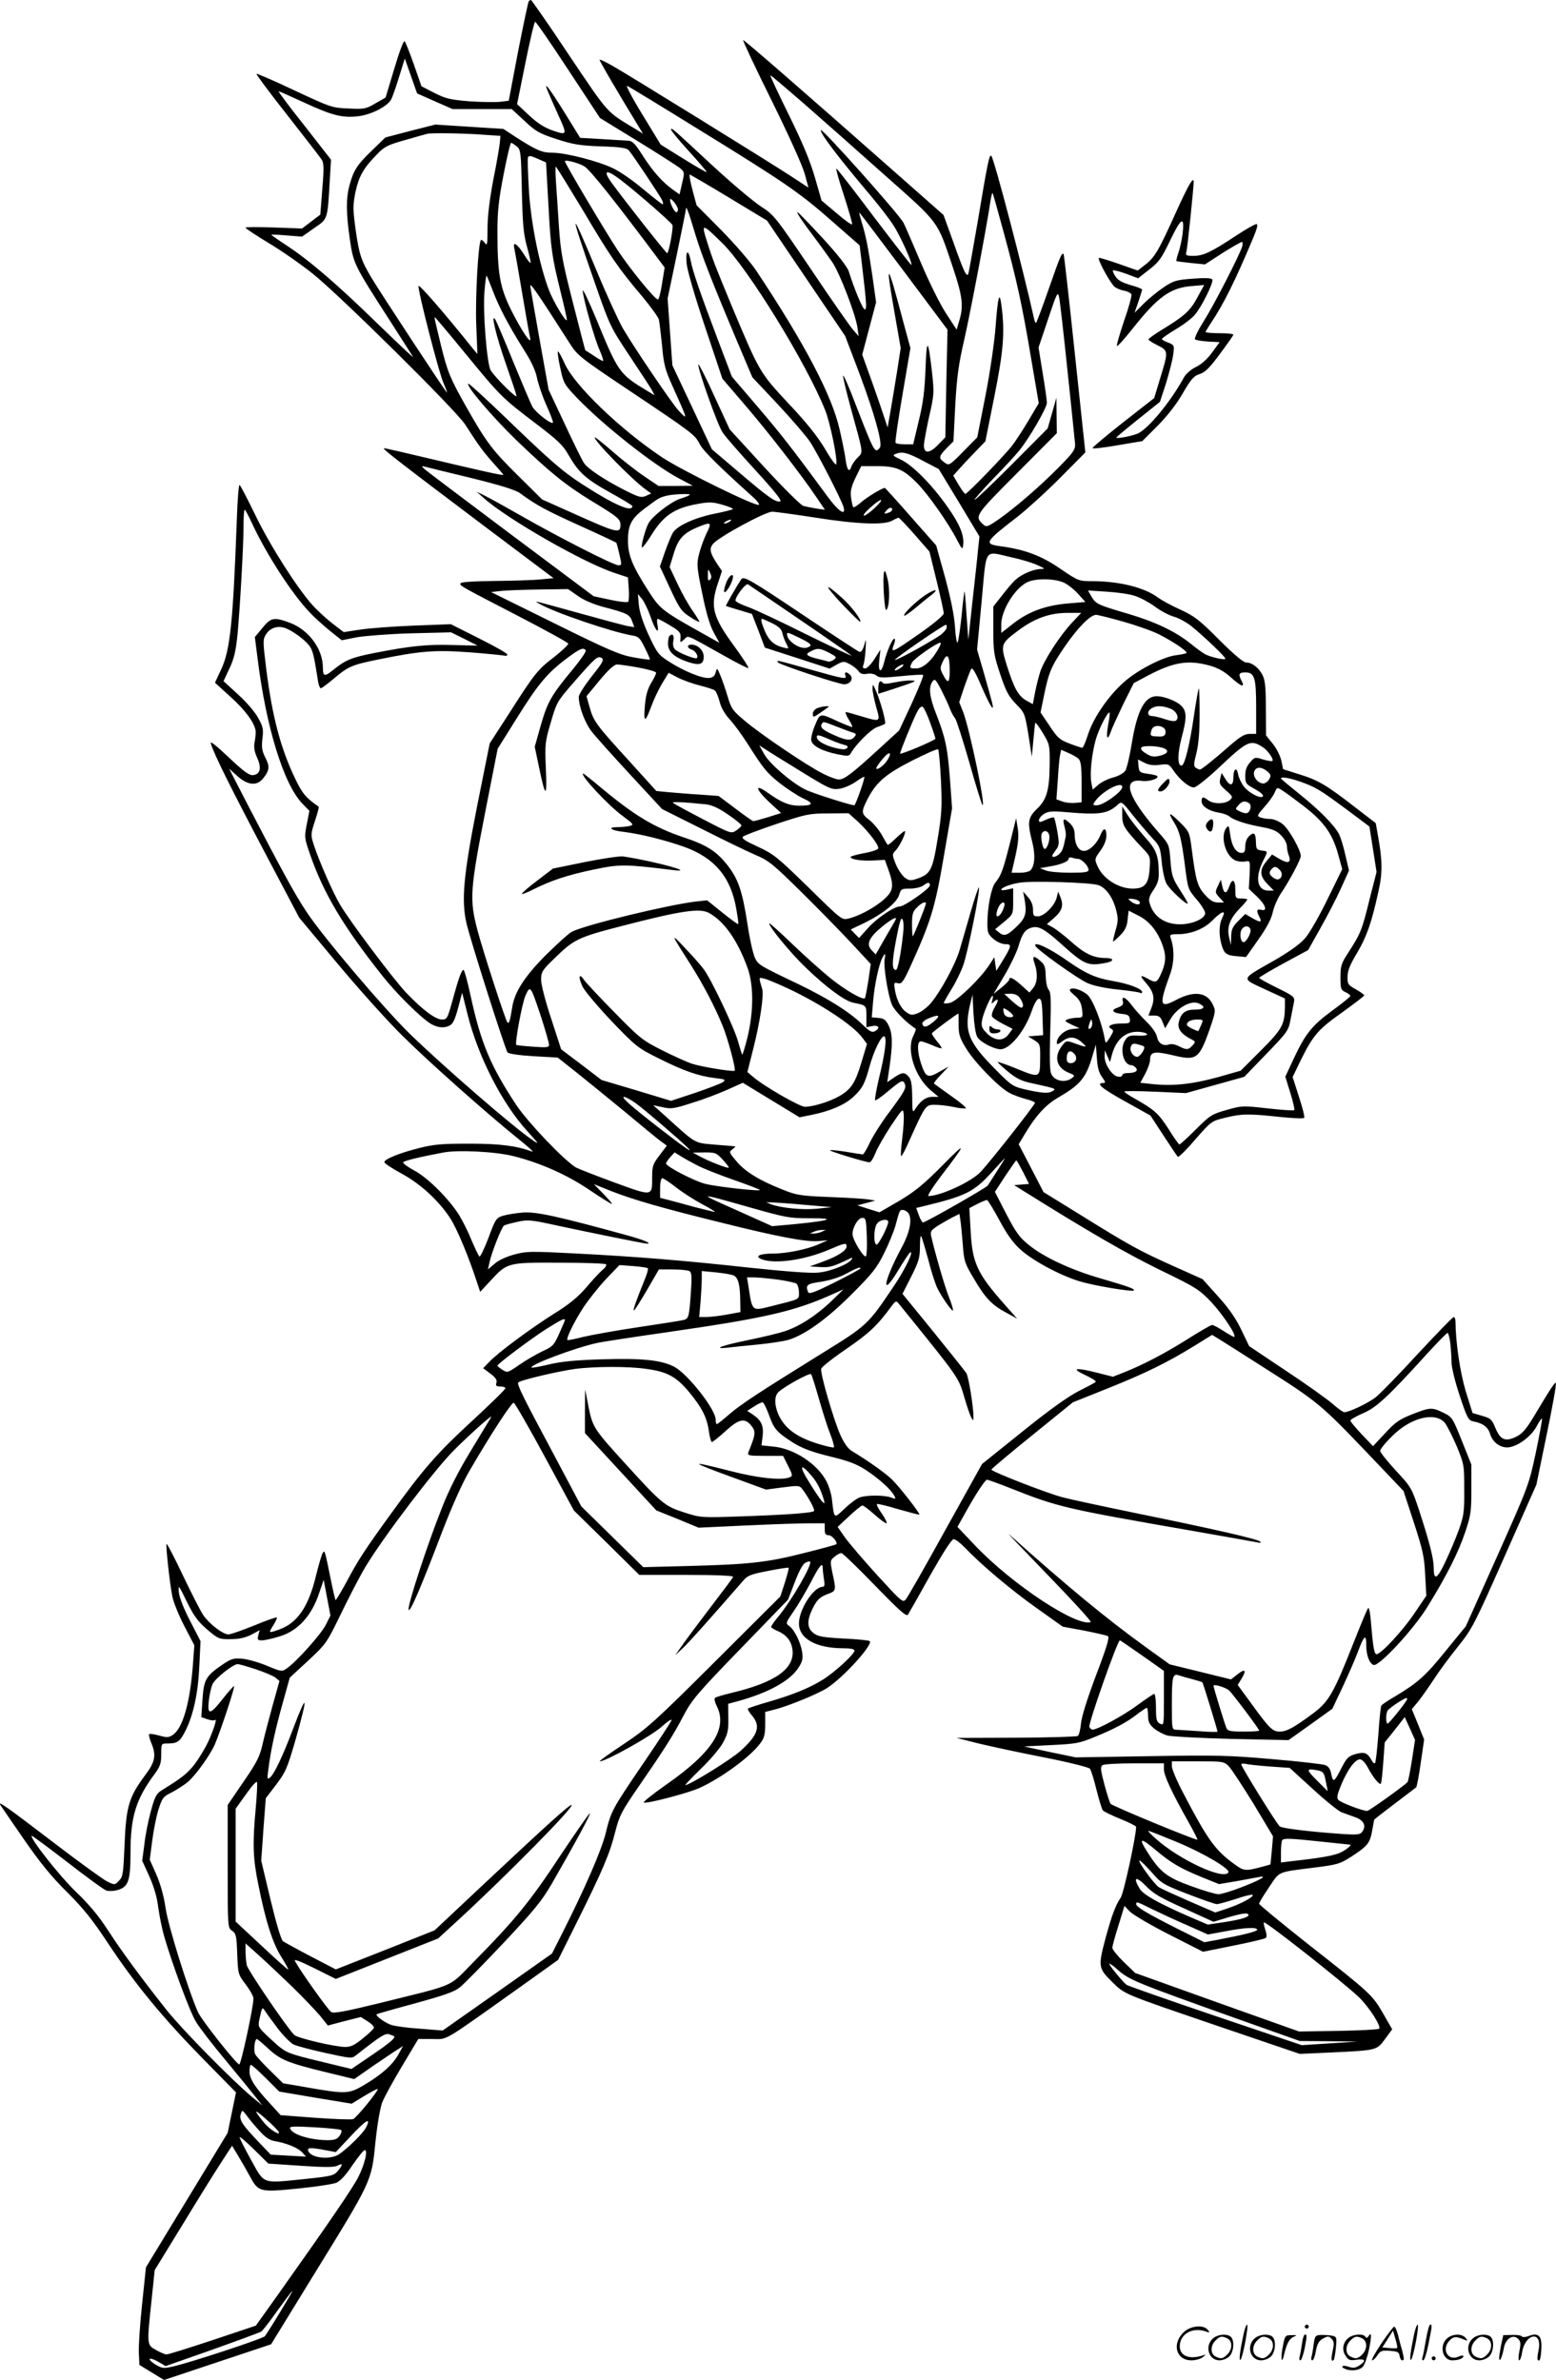 <?xml version="1.0" encoding="UTF-8"?>
<svg xmlns="http://www.w3.org/2000/svg" version="1.0" viewBox="0 0 784.457 1199.888" preserveAspectRatio="xMidYMid meet">
  <g transform="translate(-0.214,1199.998) scale(0.1,-0.1)" fill="#000000" stroke="none">
    <path d="M2668 11994 c-3 -3 -27 -117 -54 -254 l-47 -248 -41 -5 c-23 -3 -92 -2 -154 2 -100 8 -121 13 -179 42 l-66 34 -38 109 c-21 60 -42 113 -47 118 -5 5 -27 -54 -52 -138 l-44 -146 -51 -29 c-47 -28 -56 -30 -135 -26 -83 3 -89 5 -273 91 -103 49 -190 86 -192 84 -3 -2 67 -96 156 -209 88 -112 166 -213 173 -224 11 -16 12 -45 3 -148 l-10 -129 -46 -35 -46 -35 -142 5 c-79 3 -143 3 -143 -1 0 -4 52 -38 116 -77 64 -38 164 -108 223 -155 135 -108 720 -686 768 -760 71 -110 88 -133 140 -192 29 -32 53 -60 53 -62 0 -5 -116 21 -377 83 -117 28 -217 51 -224 51 -14 0 57 -55 520 -404 l334 -251 -64 -6 c-35 -4 -139 -7 -231 -8 -100 -1 -169 -5 -173 -11 -8 -12 -13 -9 294 -168 135 -70 246 -131 248 -137 1 -5 -30 -35 -68 -65 -86 -66 -100 -83 -227 -282 l-101 -156 -62 -309 c-70 -355 -82 -481 -55 -598 21 -90 195 -636 207 -651 6 -7 61 -15 131 -19 l122 -7 96 -76 c52 -42 161 -130 241 -196 80 -67 160 -133 179 -147 l34 -25 -37 -49 c-33 -43 -37 -54 -37 -109 0 -99 5 -99 -192 -27 -95 35 -182 69 -194 76 -63 40 -240 226 -299 314 -130 197 -179 313 -231 554 -15 70 -31 127 -35 127 -10 0 -25 -42 -55 -152 -26 -94 -28 -98 -54 -98 -33 0 -99 50 -181 136 -65 69 -286 363 -333 444 -36 61 -104 216 -131 298 -17 52 -17 55 5 123 13 38 21 71 19 72 -63 43 -83 66 -118 140 -74 153 -117 316 -147 558 -17 139 -17 145 0 172 20 30 53 42 88 33 33 -8 99 -54 126 -87 21 -26 26 -46 48 -186 3 -18 9 -33 14 -33 4 0 32 21 62 46 74 63 93 72 227 99 215 44 287 49 465 36 89 -7 167 -15 174 -17 6 -2 12 1 12 6 0 6 -64 42 -142 81 l-143 72 -185 -7 c-102 -4 -223 -13 -270 -20 l-85 -13 -56 43 c-31 24 -77 66 -102 94 -78 87 -213 299 -287 452 -40 82 -75 150 -80 153 -4 3 -11 -77 -14 -178 -19 -512 -33 -653 -78 -750 l-32 -69 77 -70 c76 -68 123 -133 128 -173 1 -11 -1 -36 -5 -55 -5 -26 -2 -47 12 -79 24 -52 17 -85 -20 -89 -19 -2 -46 17 -123 90 -67 63 -95 85 -90 69 18 -57 98 -218 266 -537 l180 -341 191 -229 c105 -126 252 -290 327 -364 135 -134 423 -390 589 -524 48 -38 78 -66 67 -62 -78 29 -160 40 -315 40 -139 0 -179 -3 -254 -22 -100 -25 -176 -56 -176 -71 0 -6 39 -32 87 -58 96 -52 187 -136 245 -225 33 -50 93 -194 133 -317 l18 -54 51 55 c86 93 86 93 348 92 125 0 231 -4 235 -8 5 -4 -3 -18 -18 -29 -14 -12 -51 -52 -83 -90 -43 -49 -87 -85 -162 -131 -114 -72 -284 -197 -327 -244 l-29 -30 36 -27 c27 -20 35 -33 31 -46 -5 -15 -1 -19 19 -19 14 0 26 -4 26 -9 0 -6 -76 -80 -168 -165 -175 -161 -244 -240 -404 -461 -134 -185 -170 -239 -228 -349 -29 -53 -54 -95 -56 -93 -2 2 -13 48 -24 103 -29 142 -30 148 -39 138 -5 -5 -21 -58 -36 -119 -37 -155 -94 -238 -184 -270 -57 -20 -56 -20 -31 21 12 19 20 37 18 39 -3 3 -54 -15 -114 -40 -60 -24 -118 -45 -130 -45 -28 0 -96 52 -127 97 -14 21 -60 111 -103 201 -42 89 -79 160 -82 158 -5 -6 15 -193 29 -265 6 -30 34 -98 61 -150 l50 -96 -7 -95 c-14 -192 -51 -324 -102 -357 -20 -13 -30 -14 -68 -3 -25 7 -48 10 -51 7 -3 -2 2 -22 10 -42 27 -63 21 -97 -28 -162 -84 -113 -98 -158 -106 -356 -6 -144 -8 -159 -28 -179 -21 -22 -22 -22 -59 -4 -20 10 -138 95 -262 190 -249 190 -290 219 -277 196 5 -8 59 -87 120 -175 81 -117 139 -188 217 -265 82 -82 127 -138 203 -253 136 -206 272 -372 474 -579 l174 -177 -21 -102 -21 -102 -206 -339 -206 -339 -19 -182 c-11 -100 -18 -211 -17 -246 l3 -64 62 -38 62 -38 270 90 270 90 205 334 c309 502 300 481 322 694 8 79 23 165 33 191 10 26 55 108 100 183 l82 137 71 0 c80 0 42 -23 434 256 l200 143 97 195 c127 255 164 342 191 451 21 82 32 103 116 225 131 190 177 262 229 362 41 78 70 112 286 335 l240 248 34 88 c20 53 40 91 53 98 11 6 22 8 24 6 14 -13 -97 -203 -163 -281 -18 -22 -33 -43 -33 -48 0 -4 15 -14 33 -21 43 -19 67 -47 74 -91 15 -97 -84 -168 -307 -221 -41 -10 -79 -21 -83 -25 -5 -4 -1 -22 8 -40 58 -112 -21 -235 -252 -396 -70 -49 -121 -90 -115 -92 18 -6 220 47 279 73 109 49 259 158 309 227 19 25 24 44 24 95 l0 62 43 11 c70 17 221 79 268 109 82 52 234 220 216 237 -4 4 -63 10 -131 13 -106 6 -130 10 -153 28 -34 26 -34 66 1 133 19 36 33 48 67 62 48 18 48 15 27 112 -11 56 -11 59 11 77 13 11 28 19 35 19 6 0 82 -73 168 -162 128 -132 160 -160 168 -148 5 8 56 97 112 198 65 115 108 182 118 182 9 0 34 -19 55 -41 86 -90 236 -216 363 -306 l132 -94 108 -20 c60 -12 114 -24 120 -28 9 -5 -8 -61 -60 -197 -45 -120 -73 -209 -76 -244 -3 -30 -10 -58 -16 -62 -6 -4 -146 -8 -311 -9 l-300 -1 115 -29 c63 -15 212 -47 330 -70 122 -24 220 -49 227 -56 6 -8 21 -56 33 -106 13 -51 27 -97 32 -104 5 -6 45 -26 88 -43 44 -18 80 -36 80 -40 0 -47 -63 -337 -78 -358 -25 -36 -45 -89 -76 -203 -38 -143 -37 -152 32 -220 68 -66 44 -56 562 -233 l385 -131 155 7 c235 11 233 11 275 68 l36 49 -46 80 c-55 94 -58 98 -379 350 -135 107 -246 198 -246 203 0 5 22 42 50 83 56 83 37 75 234 100 111 14 124 18 182 55 82 54 92 67 104 130 5 29 10 54 10 55 0 2 46 38 103 81 56 42 105 80 109 83 3 3 14 59 23 124 l17 117 -31 77 -31 76 34 41 c18 23 53 73 78 111 25 39 79 112 121 164 72 90 82 110 235 455 l160 361 52 253 c29 139 50 256 46 259 -5 6 -25 -25 -113 -172 -37 -61 -57 -84 -86 -98 -55 -27 -80 -17 -105 42 -18 45 -24 50 -68 63 l-48 14 -34 109 c-29 97 -51 246 -52 353 0 12 -4 22 -9 22 -5 0 -86 -84 -182 -187 -95 -104 -191 -202 -213 -219 -40 -30 -133 -74 -156 -74 -7 0 -33 19 -58 41 -26 23 -131 98 -235 167 l-187 125 -39 81 c-27 57 -61 107 -117 169 l-79 88 -143 64 c-172 77 -222 104 -468 257 l-191 118 -62 120 -63 121 25 42 c59 100 109 156 175 194 105 61 136 96 165 187 l24 79 5 -66 c3 -48 10 -75 26 -97 17 -23 19 -30 8 -30 -42 0 -13 -25 105 -91 l131 -73 66 -101 c36 -55 68 -103 72 -107 3 -5 43 34 87 86 82 93 82 94 153 111 82 20 114 21 273 4 64 -7 120 -9 124 -5 4 4 -8 51 -26 106 l-32 100 41 85 c62 125 87 155 209 241 61 44 111 82 111 86 0 3 -19 17 -42 30 -40 22 -43 27 -42 65 0 29 13 61 48 119 49 83 73 152 107 307 22 96 21 158 -2 285 l-11 62 -104 80 c-144 112 -187 137 -281 166 l-82 26 -9 43 c-5 23 -24 62 -43 85 l-34 42 -1 137 c0 107 -4 143 -17 168 -20 38 -53 63 -83 63 -13 0 -62 41 -136 115 -99 100 -125 119 -194 151 -43 19 -94 47 -112 60 -67 51 -192 83 -330 84 -72 0 -72 0 -165 63 -94 65 -179 97 -301 113 -85 12 -81 20 90 152 49 39 145 126 213 195 l125 126 -53 498 c-29 274 -54 500 -57 502 -8 9 -17 -10 -74 -174 -32 -92 -61 -169 -64 -172 -3 -3 -7 5 -10 18 -55 248 -202 809 -216 823 -10 10 -18 -29 -70 -339 -23 -132 -43 -247 -46 -255 -8 -21 -23 10 -78 166 l-47 130 -272 240 c-419 370 -728 639 -738 642 -5 2 58 -133 141 -300 86 -174 158 -333 169 -374 l19 -70 -87 57 c-111 73 -828 516 -904 559 -32 18 -60 31 -62 29 -3 -3 89 -160 198 -339 l21 -34 -39 24 c-147 89 -131 70 -332 369 -103 155 -191 281 -194 281 -3 0 -8 -3 -11 -6z m199 -346 l160 -243 186 -114 c103 -63 199 -125 214 -136 27 -22 27 -23 14 -79 l-13 -56 -31 22 c-55 39 -102 92 -153 171 -42 66 -53 77 -79 78 -16 1 -77 4 -134 8 l-104 6 -74 120 c-83 134 -114 173 -89 115 8 -19 30 -70 50 -114 49 -107 49 -109 -23 -85 -43 15 -77 36 -121 77 l-61 57 42 208 c23 114 45 207 49 207 5 0 80 -109 167 -242z m-672 -159 l89 -39 149 0 149 0 64 -59 c56 -53 75 -64 161 -92 83 -27 117 -33 225 -37 101 -3 130 -8 141 -21 18 -20 150 -218 166 -248 6 -13 8 -23 4 -23 -4 0 -48 35 -98 76 -49 42 -117 89 -151 105 -76 37 -241 79 -306 79 -53 0 -79 11 -181 76 l-67 44 -172 11 -171 11 -126 -32 -126 -33 -68 -66 c-75 -72 -93 -101 -113 -176 -18 -66 -17 -141 2 -272 18 -123 21 -129 204 -413 58 -91 110 -172 115 -180 5 -8 -74 66 -176 165 -205 200 -344 320 -461 397 -43 28 -78 53 -78 54 0 2 35 1 78 -3 l77 -6 61 43 c70 48 67 39 79 245 l6 100 -135 173 c-75 94 -133 172 -129 172 3 0 59 -25 124 -55 143 -66 192 -79 269 -72 69 6 155 49 175 87 7 14 25 66 40 115 l28 90 31 -88 31 -88 90 -40z m1854 -6 c86 -75 270 -238 408 -361 285 -253 268 -230 348 -467 50 -149 56 -197 33 -273 l-13 -44 -54 83 c-30 46 -86 159 -126 254 -40 94 -79 185 -88 202 -23 44 -417 485 -417 467 0 -21 85 -133 252 -331 43 -51 94 -117 113 -147 34 -50 99 -195 92 -202 -2 -2 -86 107 -188 241 -101 135 -187 245 -190 245 -4 0 13 -61 38 -136 24 -75 43 -140 41 -145 -2 -4 -37 20 -78 56 l-76 64 -34 118 c-24 83 -63 176 -132 316 -53 108 -95 197 -92 197 4 0 76 -62 163 -137z m-527 -134 c440 -271 514 -322 678 -467 l136 -119 12 -99 c23 -197 25 -224 14 -224 -10 0 -52 100 -81 192 -8 24 -55 84 -132 168 -66 71 -122 130 -126 130 -7 0 20 -41 87 -130 31 -41 71 -97 89 -123 37 -55 117 -263 126 -329 l6 -43 -28 32 c-15 17 -111 154 -212 305 -180 266 -186 274 -254 318 -38 25 -144 114 -236 199 -220 204 -210 195 -216 189 -3 -3 37 -52 89 -109 52 -57 93 -105 91 -107 -2 -2 -55 29 -118 68 l-114 71 -92 151 c-51 83 -85 148 -77 145 8 -3 169 -101 358 -218z m-1087 -28 l90 -6 -3 -35 c-2 -19 -16 -104 -33 -187 -19 -101 -29 -184 -29 -245 0 -82 -2 -90 -14 -72 -8 10 -17 17 -19 14 -14 -14 -29 -290 -24 -425 l6 -150 -21 25 c-151 189 -274 329 -276 318 -4 -22 103 -439 127 -492 11 -25 18 -46 17 -46 -5 0 -332 498 -379 576 -55 92 -64 120 -82 246 -14 104 -14 123 -1 189 17 79 40 121 107 189 39 41 55 49 144 74 55 16 105 30 110 31 17 6 186 3 280 -4z m172 -59 c20 -16 22 -26 26 -222 4 -170 8 -219 26 -284 12 -43 20 -80 18 -82 -2 -2 -18 18 -35 46 -33 52 -56 66 -47 28 3 -13 21 -115 40 -228 19 -113 37 -214 40 -225 8 -39 -43 37 -95 140 -58 116 -70 187 -70 397 0 102 6 160 31 288 17 88 34 160 38 160 3 0 16 -8 28 -18z m160 -295 c12 -225 17 -259 64 -449 16 -64 29 -123 29 -130 -1 -21 -69 92 -91 151 -49 131 -89 332 -100 495 -5 88 -8 165 -5 172 4 11 14 9 48 -6 l43 -19 12 -214z m180 195 c27 -14 156 -176 377 -472 l29 -39 -13 -80 c-7 -45 -16 -81 -21 -81 -15 0 -140 153 -204 250 -64 98 -265 436 -265 447 0 9 63 -6 97 -25z m-8 -219 c139 -235 182 -298 303 -440 42 -51 80 -103 82 -115 3 -13 10 -72 16 -131 8 -94 16 -122 51 -200 80 -178 80 -178 34 -129 -32 33 -226 319 -283 417 -22 39 -82 169 -132 290 -139 334 -141 317 -7 -67 74 -213 78 -219 175 -365 54 -81 105 -159 112 -172 l12 -24 -38 23 c-139 84 -145 92 -255 360 -38 91 -69 156 -69 145 0 -32 58 -241 85 -300 13 -30 21 -55 17 -55 -4 0 -25 12 -47 27 -22 14 -41 27 -42 27 -1 1 -29 108 -62 238 -53 207 -62 255 -71 385 -5 81 -12 183 -15 226 -3 42 -3 77 -1 77 3 0 63 -98 135 -217z m196 147 c77 -59 249 -209 257 -224 6 -10 -16 -133 -26 -143 -3 -3 -218 269 -280 355 -48 66 -27 71 49 12z m542 -86 l192 -116 197 -291 197 -291 70 -184 c80 -213 120 -360 105 -379 -25 -31 -27 -27 -123 220 -31 82 -59 146 -62 143 -3 -2 14 -73 37 -158 66 -240 65 -226 36 -255 -14 -14 -28 -34 -31 -44 -11 -33 -22 -21 -29 29 -3 26 -17 97 -31 157 -39 172 -175 431 -420 800 -30 45 -108 135 -177 205 l-124 125 -21 78 c-11 42 -17 77 -14 77 3 0 92 -52 198 -116z m1383 -167 c69 -253 95 -373 140 -641 l39 -229 -51 -86 c-28 -47 -65 -104 -82 -126 -36 -48 -227 -245 -237 -245 -4 0 -19 21 -34 46 l-27 46 23 26 c13 15 49 54 81 87 l58 60 45 225 c46 230 54 324 36 460 -10 76 -18 48 -30 -112 -6 -77 -28 -228 -51 -345 l-41 -208 -71 -72 c-70 -71 -71 -71 -94 -55 -31 23 -30 30 10 72 l35 35 9 180 c8 145 17 210 46 335 32 141 114 575 131 693 4 26 9 46 11 44 2 -1 26 -87 54 -190z m-1640 107 c0 -8 -4 -14 -8 -14 -10 0 -32 45 -32 63 1 17 40 -32 40 -49z m85 -117 c34 -113 85 -244 221 -566 l69 -163 128 -136 c70 -75 143 -160 162 -188 38 -57 160 -295 170 -331 13 -47 -25 -22 -78 50 -183 249 -238 319 -355 456 l-130 152 -71 187 c-88 232 -127 346 -136 395 -13 66 -28 55 -21 -14 5 -39 42 -166 94 -321 l86 -257 114 -133 c117 -136 285 -353 361 -466 l42 -62 -43 6 c-24 4 -53 10 -65 13 -13 3 -102 92 -198 196 l-174 190 -78 169 c-42 93 -79 164 -80 159 -6 -16 97 -307 122 -343 12 -19 87 -105 165 -190 98 -107 137 -156 125 -158 -23 -5 -60 21 -210 149 l-134 114 -99 211 -100 212 -12 168 -12 169 46 220 c25 121 46 224 46 229 0 25 14 -12 45 -117z m1055 -196 l219 -293 -6 -272 -5 -271 -38 -39 c-42 -43 -70 -44 -70 -1 0 14 12 78 26 143 26 112 26 121 15 224 -20 174 -27 178 -33 18 -4 -110 -12 -173 -34 -262 l-28 -118 -42 0 c-24 0 -45 3 -47 8 -3 4 13 113 35 242 l40 235 -38 140 c-79 299 -90 309 -43 44 l32 -184 -17 -110 c-10 -60 -24 -150 -33 -200 l-16 -90 -15 45 c-8 25 -36 107 -63 183 l-50 139 35 132 35 132 -19 135 c-22 147 -32 199 -55 273 -8 27 -13 47 -10 44 3 -2 104 -136 225 -297z m-918 145 c129 -125 428 -611 521 -846 25 -64 63 -248 55 -271 -2 -7 -28 28 -56 77 -37 62 -92 132 -184 229 -146 157 -146 157 -285 488 -86 208 -97 235 -128 334 -28 88 -23 87 77 -11z m-1157 -238 c32 -85 80 -177 158 -301 38 -59 60 -107 67 -145 7 -31 27 -91 46 -133 19 -42 34 -82 34 -88 0 -18 -83 45 -103 77 -9 16 -52 118 -97 227 -44 109 -85 205 -91 214 -24 37 4 -82 52 -219 28 -80 53 -154 55 -165 6 -21 -103 86 -130 128 -19 30 -41 301 -31 400 3 42 8 77 10 77 2 0 15 -33 30 -72z m390 -270 c38 -60 53 -72 301 -238 317 -212 329 -221 354 -269 16 -33 97 -113 265 -264 22 -19 37 -38 33 -42 -11 -12 -386 172 -486 238 -212 141 -444 364 -493 474 -16 36 -32 64 -34 61 -3 -3 2 -41 12 -84 16 -76 19 -82 87 -153 131 -136 383 -335 511 -403 l70 -37 -87 -1 -86 0 -74 50 c-40 27 -111 83 -158 124 -47 41 -87 73 -89 71 -10 -11 185 -211 254 -261 l30 -22 -26 -12 c-23 -10 -34 -8 -100 25 -107 54 -195 112 -213 141 -9 13 -53 102 -97 197 l-81 172 -44 245 c-24 135 -46 259 -48 275 -5 28 31 -25 199 -287z m2509 -138 c20 -184 36 -350 38 -367 2 -29 -7 -43 -82 -119 -98 -99 -220 -204 -304 -263 -56 -38 -61 -40 -77 -25 -45 41 -42 45 170 258 l201 202 -1 90 -1 89 -22 -78 -22 -77 -179 -180 c-99 -99 -184 -180 -189 -180 -5 0 36 46 90 103 55 56 116 122 136 147 50 62 138 214 138 239 0 11 -9 78 -21 149 l-21 130 48 143 c45 135 49 142 56 109 4 -19 23 -186 42 -370z m-3036 88 c177 -216 185 -224 355 -353 108 -82 138 -110 163 -155 53 -92 87 -123 208 -191 64 -35 116 -67 116 -70 1 -35 -92 6 -250 108 -105 68 -165 121 -393 341 -99 95 -182 171 -184 168 -12 -12 119 -165 240 -283 172 -165 248 -227 382 -309 132 -80 145 -91 145 -120 0 -46 -14 -43 -245 61 l-150 67 -118 117 c-131 129 -162 169 -265 351 -83 148 -93 173 -127 310 -33 137 -34 140 -30 140 2 0 71 -82 153 -182z m2307 -541 l80 -42 103 -170 102 -170 -7 -65 c-3 -36 -16 -153 -28 -260 l-21 -195 -9 123 c-4 67 -9 121 -10 120 -2 -2 -9 -57 -15 -123 -7 -66 -16 -126 -20 -134 -4 -7 -10 27 -13 75 -4 60 -20 141 -50 252 l-45 162 -128 145 c-70 80 -129 145 -131 145 -13 0 -88 -45 -118 -71 -20 -18 -38 -29 -41 -26 -3 3 -8 24 -11 47 -5 33 0 54 22 101 l29 59 79 0 c97 0 134 -16 202 -85 56 -56 160 -205 202 -287 25 -48 28 -51 31 -26 6 49 -17 105 -80 194 -78 111 -179 213 -237 238 -36 17 -40 21 -25 27 35 14 59 8 139 -34z m-2277 -87 c146 -36 223 -60 245 -76 84 -61 125 -84 297 -162 102 -46 187 -86 189 -88 2 -2 9 -28 16 -59 12 -52 12 -55 -5 -55 -24 0 -299 140 -495 252 -82 47 -166 93 -185 102 l-35 17 35 -31 c116 -105 509 -330 662 -379 l66 -22 4 -57 c2 -31 1 -61 -3 -66 -4 -4 -45 0 -90 10 l-84 18 -420 314 c-231 173 -427 321 -435 329 -13 13 -13 15 5 10 11 -3 116 -29 233 -57z m1102 -84 c0 -3 -22 -12 -50 -21 -47 -16 -140 -88 -159 -124 -16 -30 -40 -121 -32 -121 5 0 25 27 45 59 63 103 119 140 239 161 55 10 74 9 122 -5 32 -9 55 -19 52 -22 -4 -3 -47 -14 -98 -24 -96 -20 -183 -60 -204 -94 -7 -11 -25 -54 -40 -96 l-26 -75 52 -112 c46 -99 57 -115 98 -141 25 -17 47 -28 49 -26 2 1 -13 25 -32 53 -20 27 -55 89 -77 136 l-41 87 21 69 c23 75 49 103 125 134 63 26 68 22 41 -31 -13 -27 -30 -73 -38 -104 -13 -52 -13 -63 15 -199 20 -99 38 -161 58 -198 l29 -53 -57 32 c-235 131 -240 136 -300 228 -82 128 -104 182 -104 255 0 79 17 112 84 162 69 52 75 56 112 65 34 8 116 11 116 5z m933 -66 c-23 -22 -48 -40 -55 -40 -7 1 7 19 31 40 57 52 79 52 24 0z m87 -9 c0 -5 -7 -12 -16 -15 -24 -9 -28 -7 -14 9 14 17 30 20 30 6z m-3228 -68 c74 -159 202 -357 292 -451 22 -24 68 -65 101 -92 l60 -48 75 15 c41 7 165 17 275 20 l201 5 67 -33 67 -34 -127 3 c-131 4 -213 -5 -393 -40 -116 -23 -145 -35 -206 -84 -45 -37 -54 -36 -54 10 0 94 -71 190 -166 226 -81 30 -96 27 -139 -26 l-38 -46 13 -102 c43 -351 132 -640 227 -738 l35 -36 -13 -67 c-13 -65 -12 -70 15 -149 68 -198 169 -368 367 -617 73 -92 191 -208 242 -240 35 -21 69 -24 97 -9 18 10 28 33 50 120 l12 45 28 -112 c53 -211 174 -447 299 -584 65 -72 65 -73 21 -42 -97 67 -442 366 -609 528 -129 125 -446 498 -525 620 -57 85 -131 222 -291 530 l-98 190 41 -37 c53 -48 100 -52 131 -12 32 40 34 60 11 104 -17 34 -20 52 -15 95 6 47 4 60 -21 105 -16 30 -60 81 -102 119 l-73 67 30 64 c24 51 32 88 41 175 13 146 30 447 30 546 0 43 2 79 6 79 3 0 19 -30 36 -67z m2843 27 c208 -33 345 -38 385 -15 14 8 28 14 32 15 3 0 40 -38 81 -85 l75 -86 36 -147 c20 -81 36 -155 36 -164 0 -10 -46 -49 -117 -99 -149 -104 -152 -105 -133 -55 5 14 6 26 1 26 -10 0 -37 -61 -51 -117 -15 -61 -32 -55 -25 10 l6 52 -30 -47 c-17 -27 -38 -48 -47 -48 -12 0 -14 5 -9 18 4 9 9 44 11 77 3 58 3 58 -7 22 -8 -26 -16 -37 -25 -33 -8 3 -127 81 -266 174 -291 195 -317 210 -330 190 -25 -38 -78 -131 -76 -133 2 -1 32 -11 67 -21 l64 -19 33 -85 32 -85 164 -53 163 -53 35 20 c33 18 38 18 65 3 17 -8 36 -24 44 -34 10 -15 22 -19 45 -15 19 3 37 -1 47 -9 13 -12 34 -12 123 -3 59 6 109 9 112 6 4 -3 -23 -67 -57 -143 l-64 -137 -105 -96 c-132 -121 -171 -151 -199 -151 -12 0 -48 13 -81 30 -79 40 -309 195 -392 265 -62 52 -69 61 -88 125 -11 38 -28 86 -37 107 -16 37 -16 37 -23 13 -4 -18 -14 -26 -32 -28 -34 -4 -126 33 -201 81 -55 35 -62 44 -104 134 -30 65 -46 115 -50 152 l-5 56 21 -25 c11 -14 30 -53 42 -87 23 -69 46 -98 36 -45 -4 18 -3 32 1 32 4 0 32 -15 62 -33 47 -28 55 -37 53 -61 -2 -28 -2 -28 18 -10 24 21 -1 31 207 -85 62 -35 115 -62 117 -59 3 3 -30 54 -74 114 -106 145 -119 196 -80 312 l21 63 -25 37 c-36 55 -40 76 -20 100 29 35 263 162 298 162 16 0 116 -14 220 -30z m-435 -20 c-8 -5 -19 -10 -25 -10 -5 0 -3 5 5 10 8 5 20 10 25 10 6 0 3 -5 -5 -10z m1422 -180 c48 -10 107 -28 130 -39 40 -18 41 -19 15 -20 -37 -1 -96 -27 -125 -54 -14 -12 -44 -48 -68 -79 l-44 -56 0 -119 c0 -110 3 -127 35 -223 29 -87 43 -112 80 -150 43 -44 44 -47 62 -155 l17 -110 8 84 c4 46 8 85 10 87 2 2 20 -22 39 -54 33 -55 34 -59 33 -157 -1 -129 -15 -177 -65 -224 -45 -44 -48 -67 -23 -165 16 -63 14 -117 -7 -142 -6 -8 -30 -14 -54 -14 l-43 0 20 87 c14 64 17 100 11 137 l-8 51 -31 -125 c-35 -137 -44 -163 -74 -200 -21 -27 -40 -124 -40 -207 0 -45 4 -54 31 -77 17 -15 43 -26 59 -26 34 0 33 -8 -14 -85 l-31 -50 -5 34 -5 35 -26 -40 c-46 -70 -165 -184 -198 -190 -17 -4 -31 -4 -31 -1 0 3 17 34 38 68 22 35 49 90 60 122 22 58 88 385 79 393 -2 2 -21 -53 -41 -123 -20 -71 -46 -157 -56 -193 -21 -71 -94 -206 -143 -265 -17 -21 -46 -44 -65 -52 -30 -12 -37 -12 -58 2 -29 19 -51 61 -60 113 -6 38 -5 40 15 35 18 -5 26 5 60 78 106 233 127 301 171 559 l42 245 -11 151 c-12 157 -23 207 -72 332 -31 79 -36 128 -16 156 12 16 16 12 44 -41 16 -32 36 -74 43 -93 7 -19 19 -42 27 -51 7 -8 39 -109 72 -223 32 -114 62 -210 66 -214 19 -18 -62 372 -96 465 l-21 53 26 78 c15 42 30 83 35 90 5 9 22 -19 51 -88 44 -101 67 -137 54 -83 -4 15 -22 82 -41 148 l-35 120 23 243 c26 279 9 254 151 222z m-1520 -112 c-9 -9 -12 -4 -11 23 0 32 1 33 11 11 8 -17 8 -26 0 -34z m1787 -17 c21 -11 53 -37 71 -58 l34 -38 -83 -7 c-114 -9 -200 -40 -277 -99 l-64 -50 0 43 c0 73 71 186 134 214 47 20 140 17 185 -5z m-1339 -182 c135 -92 254 -175 265 -184 11 -8 -88 38 -220 103 -132 66 -268 130 -302 142 -35 12 -63 27 -63 32 0 21 51 88 63 82 7 -4 122 -83 257 -175z m-1115 117 c30 -22 78 -42 129 -56 119 -31 133 -38 145 -72 l11 -30 -36 6 c-19 4 -124 32 -232 62 -254 70 -242 68 -209 49 77 -44 365 -142 467 -159 32 -5 39 -13 63 -62 16 -31 27 -58 25 -59 -2 -2 -39 3 -83 11 -68 12 -126 37 -399 172 l-318 157 53 6 c30 3 117 6 195 7 l140 2 49 -34z m2808 0 c26 -8 71 -32 100 -53 29 -22 72 -45 97 -52 25 -7 65 -29 90 -49 60 -49 170 -153 170 -163 0 -9 -75 8 -103 23 -11 6 -43 29 -71 52 -77 62 -177 110 -315 151 -156 46 -164 50 -186 87 l-18 31 94 -6 c52 -3 116 -12 142 -21z m-316 -135 c-62 -66 -142 -190 -161 -249 -8 -26 -20 -73 -26 -105 l-11 -57 -31 17 c-42 24 -63 62 -98 172 -35 111 -34 115 54 181 81 61 157 89 245 90 l74 0 -46 -49z m261 4 c67 -19 148 -48 179 -64 77 -40 147 -88 136 -94 -4 -2 -29 -8 -56 -11 -67 -10 -197 -78 -263 -139 -78 -71 -149 -176 -176 -258 -12 -38 -25 -69 -30 -69 -4 0 -32 9 -63 21 -50 19 -61 28 -101 89 l-46 68 17 83 c24 119 37 150 105 249 66 96 129 160 158 160 10 0 73 -16 140 -35z m-1773 -7 c32 -16 47 -30 51 -48 3 -14 11 -38 20 -54 14 -28 14 -28 -13 -21 -47 11 -73 34 -94 81 -19 46 -23 64 -14 64 2 0 25 -10 50 -22z m879 -25 c-3 -10 -20 -28 -37 -39 -66 -43 -218 -126 -223 -121 -5 5 245 177 257 177 4 0 5 -8 3 -17z m-739 -50 c59 -29 66 -38 36 -48 -35 -11 -101 33 -101 67 0 12 5 10 65 -19z m698 -54 c-34 -61 -78 -99 -112 -99 -34 0 -36 2 -20 31 10 19 125 99 142 99 5 0 0 -14 -10 -31z m-1778 -8 c3 -6 -24 -45 -59 -88 -114 -137 -133 -170 -167 -288 l-31 -110 22 -105 c32 -154 41 -156 34 -5 -5 124 -4 135 25 233 29 100 32 106 114 200 110 126 121 136 142 125 14 -8 7 -22 -49 -92 -36 -46 -66 -93 -66 -104 0 -49 31 -132 65 -175 20 -26 108 -124 196 -219 l159 -172 198 -99 c108 -55 231 -114 272 -132 69 -29 89 -46 238 -193 90 -89 204 -206 254 -260 l90 -97 -12 -83 c-7 -45 -15 -85 -17 -89 -7 -13 -99 39 -175 101 -40 32 -126 109 -191 171 -64 62 -117 109 -117 105 0 -19 108 -150 184 -223 105 -101 196 -168 239 -177 68 -14 67 -12 67 -70 l0 -54 30 6 c33 6 41 -10 13 -26 -15 -8 -27 -1 -63 34 -68 65 -170 129 -320 202 -203 97 -204 98 -222 134 -9 19 -27 97 -38 173 -26 168 -47 228 -106 301 -53 65 -102 96 -217 134 -148 50 -249 111 -421 255 -43 36 -81 66 -83 66 -24 0 126 -162 200 -215 52 -39 56 -43 35 -49 -13 -3 -40 -6 -61 -6 -57 0 -36 -17 30 -24 87 -11 207 -41 306 -76 152 -55 234 -153 261 -312 7 -40 12 -75 10 -77 -2 -2 -38 24 -80 58 l-77 62 -56 -6 c-142 -17 -555 -117 -625 -152 -16 -8 -74 -61 -130 -116 -107 -107 -159 -187 -171 -262 -12 -74 -16 -88 -25 -79 -10 11 -122 357 -150 461 -42 162 -40 200 46 638 l55 280 97 155 c106 170 153 227 252 301 65 49 84 57 95 40z m1227 -12 c38 -20 40 -23 24 -35 -10 -7 -23 -11 -29 -9 -7 2 -33 9 -59 15 -53 14 -59 22 -25 38 32 16 43 14 89 -9z m608 -92 c0 -62 -9 -67 -35 -16 -14 27 -14 33 1 65 22 46 34 29 34 -49z m1312 27 c42 -12 74 -30 109 -62 50 -45 70 -50 50 -14 -17 33 -13 42 19 42 47 0 55 -26 55 -177 l0 -133 -32 0 c-26 0 -48 -13 -104 -62 -82 -72 -140 -118 -148 -118 -3 0 -12 4 -20 9 -12 8 -11 19 3 75 11 44 16 108 16 197 0 73 -2 130 -4 128 -3 -3 -14 -66 -25 -140 -21 -146 -47 -249 -62 -249 -21 0 -21 57 -1 136 29 108 28 139 -3 168 -24 23 -86 46 -121 46 -60 0 -98 -70 -125 -232 -11 -68 -26 -133 -34 -144 -8 -12 -33 -26 -58 -33 -25 -6 -59 -22 -76 -36 l-30 -26 -7 36 c-8 45 2 142 22 215 15 54 62 146 70 137 2 -2 -1 -30 -7 -61 -12 -66 -5 -86 13 -36 6 19 35 81 63 140 l53 106 73 39 c130 68 202 79 311 49z m-2879 -10 c48 -9 87 -20 87 -26 0 -5 -11 -29 -26 -53 -18 -31 -27 -64 -31 -117 -7 -83 2 -83 33 2 12 33 36 84 54 114 l33 54 46 -24 c25 -13 75 -31 111 -40 36 -9 70 -20 76 -25 7 -5 17 -31 24 -56 7 -30 26 -63 51 -90 22 -24 60 -76 85 -115 86 -135 99 -151 164 -204 37 -29 90 -64 119 -78 59 -27 54 -38 -18 -38 -50 0 -89 16 -158 65 -67 48 -64 21 4 -44 l63 -58 -66 -21 c-36 -11 -69 -20 -74 -20 -4 0 -45 29 -91 64 l-84 63 -95 7 c-52 3 -123 9 -157 12 l-62 6 -133 147 c-168 184 -183 203 -203 274 l-16 57 66 80 c46 55 74 80 88 80 12 0 61 -7 110 -16z m1323 1 c-11 -8 -25 -15 -30 -15 -6 0 -2 7 8 15 11 8 25 15 30 15 6 0 2 -7 -8 -15z m146 -280 c16 -43 27 -79 26 -80 -14 -13 -178 -82 -178 -74 0 10 65 171 87 212 8 16 19 27 26 24 6 -2 24 -39 39 -82z m1206 74 c33 -11 51 -44 34 -61 -6 -6 -26 -4 -56 6 -26 9 -56 16 -66 16 -25 0 -26 25 -2 39 22 14 52 14 90 0z m-30 -98 c8 -5 12 -17 10 -27 -3 -14 -12 -19 -37 -17 -40 1 -42 3 -34 31 6 23 36 29 61 13z m499 -97 c26 -16 58 -62 50 -70 -3 -3 -24 0 -47 7 -41 13 -43 12 -66 -15 -17 -19 -24 -39 -24 -67 0 -34 4 -42 31 -57 50 -28 64 -40 57 -48 -12 -11 -67 17 -93 48 -13 16 -27 45 -31 64 -7 41 -24 28 -24 -18 0 -40 -17 -43 -39 -7 l-20 32 -7 -28 c-6 -25 -2 -33 29 -60 35 -31 36 -33 19 -49 -23 -20 -82 -21 -108 -1 -26 20 -34 19 -34 -5 0 -25 37 -49 86 -57 22 -3 46 -12 54 -19 22 -19 83 -39 165 -54 55 -10 76 -20 97 -43 16 -16 28 -40 28 -52 0 -13 4 -35 10 -49 13 -36 -4 -42 -48 -16 l-37 22 -27 -33 c-37 -44 -36 -75 4 -116 l32 -33 -27 0 c-58 0 -69 66 -26 152 24 47 24 46 -8 50 -25 3 -28 7 -29 40 -1 48 -9 56 -34 33 -12 -11 -20 -31 -20 -52 0 -26 -4 -33 -19 -33 -28 0 -50 36 -57 94 -6 44 -8 47 -20 31 -32 -44 -2 -145 49 -164 13 -5 34 -7 48 -4 24 4 24 4 21 -67 l-4 -71 41 -39 c45 -43 55 -76 21 -67 -22 6 -25 -5 -9 -35 16 -29 6 -31 -35 -7 l-36 21 -35 -35 c-29 -29 -35 -43 -36 -79 l-1 -43 -10 42 c-11 51 5 93 58 147 19 19 34 37 34 41 0 3 -13 5 -30 5 -29 0 -30 2 -30 45 0 52 -16 59 -31 15 -14 -39 -26 -38 -35 3 l-7 32 -15 -32 c-15 -31 -14 -34 8 -58 l23 -25 -30 0 c-23 0 -40 10 -66 39 -38 42 -46 70 -67 232 -11 85 -13 87 -61 135 -53 52 -61 51 -28 -2 28 -46 37 -80 55 -218 15 -118 15 -119 60 -172 25 -29 44 -61 42 -70 -5 -28 -67 -54 -127 -54 -79 0 -136 41 -154 110 -5 18 1 36 21 64 20 30 27 51 26 85 -1 89 -12 117 -71 182 -31 35 -69 83 -85 108 l-28 45 0 -47 c0 -49 11 -66 103 -164 39 -40 39 -43 35 -102 -5 -78 -25 -101 -85 -101 -73 0 -152 51 -179 116 -14 32 -13 36 16 75 19 27 30 54 30 76 0 41 -14 43 -30 3 -18 -44 -56 -80 -83 -80 -28 0 -47 34 -47 84 0 22 -8 40 -25 56 -30 29 -38 24 -26 -18 5 -17 8 -39 6 -49 -12 -61 -17 -73 -31 -87 -8 -9 -22 -16 -30 -16 -11 0 -9 7 8 30 21 28 21 34 11 96 -6 36 -14 68 -17 72 -4 3 -22 -2 -41 -11 -30 -14 -35 -14 -35 -2 0 8 11 22 25 31 22 14 40 16 118 9 159 -14 204 -8 253 37 21 19 21 19 79 -54 32 -40 76 -91 97 -114 36 -38 40 -46 47 -120 4 -44 15 -93 24 -109 15 -29 107 -114 107 -99 0 4 -18 35 -40 69 -36 56 -41 70 -47 145 -6 81 -7 83 -56 139 -160 182 -192 278 -88 264 36 -5 89 12 77 25 -4 3 -25 8 -49 11 -39 6 -42 8 -45 39 l-3 33 32 -16 c23 -12 45 -15 78 -11 44 6 47 4 70 -30 32 -46 78 -84 102 -84 11 0 65 43 122 96 147 139 163 147 224 108z m-2324 -125 c138 -85 151 -91 189 -86 23 3 61 19 85 36 24 17 43 28 43 24 0 -17 -45 -143 -51 -143 -18 0 -217 63 -248 80 -70 35 -178 129 -205 176 l-26 46 33 -21 c17 -12 99 -62 180 -112z m1816 122 c38 -10 36 -29 -5 -40 -26 -7 -43 -7 -58 1 -33 17 -46 30 -40 39 6 10 67 10 103 0z m-1113 -167 c6 -132 4 -168 -17 -295 -26 -158 -35 -176 -106 -200 -30 -10 -39 -9 -60 7 -14 11 -34 41 -45 68 -19 48 -19 49 1 70 22 24 55 96 44 96 -4 0 -24 -17 -45 -37 -21 -20 -39 -35 -41 -32 -2 2 -16 25 -30 51 -15 26 -43 59 -62 74 -41 31 -42 40 -11 102 44 87 91 128 226 197 69 35 128 61 132 57 3 -4 10 -75 14 -158z m694 110 c11 -11 15 -39 15 -117 l0 -102 -36 -3 c-19 -2 -48 2 -63 8 l-28 10 7 98 c3 53 8 109 11 124 l6 28 36 -16 c20 -8 44 -22 52 -30z m-966 -9 c-17 -26 -54 -52 -54 -38 0 5 14 26 32 47 34 42 51 35 22 -9z m1916 -53 c19 -16 21 -22 11 -40 -6 -12 -20 -22 -30 -22 -27 0 -54 35 -46 59 8 26 35 27 65 3z m162 -51 c81 -28 104 -42 235 -139 l119 -89 18 -114 18 -115 -36 -141 c-37 -151 -44 -169 -106 -265 -36 -55 -40 -68 -40 -125 0 -58 2 -64 25 -75 14 -6 25 -15 25 -19 0 -4 -40 -37 -90 -73 -103 -76 -136 -116 -195 -242 l-43 -92 25 -81 c14 -45 23 -84 20 -88 -4 -3 -64 1 -134 9 -126 14 -129 14 -207 -8 -74 -21 -84 -27 -155 -98 -42 -42 -79 -76 -83 -76 -3 0 -29 36 -56 80 -51 78 -68 94 -174 154 -27 15 -48 30 -48 33 0 3 70 3 156 -1 l155 -7 147 41 147 41 111 115 c109 113 112 118 123 177 7 34 14 73 17 87 4 24 -3 29 -86 70 -49 24 -90 47 -90 50 0 3 55 36 123 73 l124 67 60 107 c34 60 81 150 104 201 l42 93 -18 77 c-9 42 -24 90 -32 106 -23 45 -99 122 -200 203 -51 41 -93 76 -93 78 0 10 39 4 92 -14z m-892 -29 c0 -23 -95 -92 -128 -92 -21 0 -22 2 -9 20 36 52 137 105 137 72z m912 -94 c109 -84 151 -145 181 -262 l16 -58 -75 -153 c-41 -84 -91 -172 -113 -196 -24 -28 -80 -68 -151 -109 -177 -101 -173 -90 -52 -147 l102 -47 0 -41 c-1 -90 -13 -113 -121 -221 l-102 -102 -116 -33 c-127 -35 -224 -45 -324 -35 l-66 7 25 46 c13 25 24 56 24 68 0 43 20 47 114 25 120 -29 133 -20 186 129 31 91 32 95 16 127 -29 62 -94 70 -182 24 -86 -46 -90 -29 -34 125 22 59 24 128 5 183 -7 20 -4 22 32 22 69 0 135 26 178 70 47 48 71 54 49 13 -16 -33 -18 -83 -4 -134 13 -47 25 -56 79 -60 l45 -4 62 88 c43 61 66 105 73 139 6 27 24 68 39 91 45 66 102 174 102 191 0 30 -58 133 -90 160 -19 15 -44 26 -63 27 -18 0 -41 4 -51 8 -18 7 -16 11 20 52 22 24 45 57 52 72 12 29 13 29 40 11 15 -9 62 -44 104 -76z m-3012 7 c32 -4 64 -18 113 -52 37 -25 67 -50 67 -54 0 -5 -12 -16 -26 -26 -26 -17 -28 -16 -168 57 -77 40 -145 77 -151 82 -8 7 47 5 165 -7z m2739 6 c17 -11 5 -51 -15 -51 -9 0 -24 5 -35 11 -20 10 -20 11 -3 30 19 21 32 23 53 10z m-1972 -93 c51 -48 103 -114 103 -134 0 -7 -27 -17 -70 -25 -38 -7 -70 -16 -70 -20 0 -12 59 -21 119 -17 l54 3 18 -50 c29 -81 25 -107 -21 -148 -44 -41 -128 -86 -180 -98 -34 -8 -35 -7 -202 157 -157 153 -175 168 -255 205 -65 30 -84 42 -75 51 6 6 83 35 169 64 148 49 164 53 261 53 l102 1 47 -42z m965 -70 c4 -25 -11 -68 -23 -68 -11 0 -23 66 -14 79 11 19 33 12 37 -11z m144 -118 c19 0 54 -36 54 -55 0 -12 -17 -15 -94 -15 -52 0 -107 5 -123 12 l-28 11 45 8 c59 9 100 26 100 40 0 6 7 8 16 5 9 -3 22 -6 30 -6z m1018 -56 c23 -23 3 -59 -24 -44 -27 15 -33 29 -20 45 16 19 25 19 44 -1z m-916 -76 c39 -12 76 -63 92 -130 10 -38 9 -56 -4 -99 -8 -29 -14 -54 -12 -56 1 -1 17 13 35 31 25 25 35 46 38 80 l5 45 49 -25 c57 -28 100 -83 124 -155 18 -52 14 -89 -13 -146 -17 -37 -26 -39 -62 -18 -41 23 -44 17 -11 -20 40 -46 47 -77 28 -126 l-15 -39 29 0 c23 0 32 -6 42 -32 l13 -32 27 46 c34 58 104 97 143 79 37 -17 28 -31 -19 -31 -49 0 -71 -17 -82 -63 -8 -32 11 -59 58 -84 28 -14 28 -15 11 -34 -21 -23 -30 -23 -68 -4 -16 9 -37 13 -48 10 -32 -11 -56 4 -63 38 -4 19 -26 50 -54 77 -25 25 -59 62 -74 83 -30 40 -52 49 -44 18 4 -15 -3 -22 -26 -31 -37 -12 -27 -27 23 -32 27 -2 36 -8 38 -25 3 -21 -1 -23 -40 -23 -52 0 -79 -13 -54 -27 14 -8 13 -12 -6 -43 -19 -30 -22 -32 -25 -15 -15 89 -62 209 -91 232 -27 21 -64 34 -80 28 -12 -4 -8 -12 17 -33 24 -20 34 -38 38 -69 5 -42 5 -43 -23 -44 -16 0 -38 -4 -49 -8 -18 -7 -15 -10 20 -27 l40 -18 -37 -4 c-38 -3 -78 -39 -78 -69 0 -11 6 -9 26 6 36 28 67 26 101 -5 29 -26 26 -27 -40 -3 -37 13 -40 13 -58 -10 -45 -55 -33 -112 28 -138 35 -14 36 -16 18 -29 -34 -25 -87 -14 -103 22 -8 16 -9 86 -5 217 5 158 3 195 -8 207 -8 9 -14 38 -15 69 -1 46 -5 58 -29 78 -33 29 -41 24 -26 -18 16 -47 13 -94 -8 -120 l-19 -23 -41 37 c-40 36 -61 46 -61 28 0 -5 -18 -23 -40 -41 l-39 -31 55 93 c30 51 62 118 71 148 18 63 34 86 69 94 33 9 66 -11 144 -81 120 -108 136 -115 229 -97 41 8 40 24 -1 24 -62 0 -105 20 -174 81 -38 34 -81 67 -97 75 l-27 15 35 30 c42 37 50 64 34 104 l-12 30 -8 -32 c-12 -42 -64 -93 -95 -93 -21 0 -24 5 -24 34 0 23 -9 45 -25 63 l-25 28 6 -30 c14 -75 8 -100 -31 -139 -52 -52 -69 -59 -95 -38 l-21 17 46 38 c45 38 45 38 45 103 l0 66 -30 -7 c-16 -4 -30 -4 -30 -1 0 11 46 29 94 36 67 10 352 1 394 -12z m-848 -2 c0 -16 -129 -106 -151 -106 -29 0 -118 -60 -161 -109 l-45 -50 -21 21 -21 22 67 32 c96 47 165 103 177 142 9 30 12 32 55 32 25 0 55 7 66 15 24 18 34 19 34 1z m1058 -83 c5 -18 -20 -16 -44 2 -18 15 -18 15 10 13 16 -2 31 -9 34 -15z m-1078 -8 c0 -11 -62 -165 -66 -165 -2 0 -4 27 -4 60 0 51 4 65 25 85 22 23 45 33 45 20z m394 -17 c-8 -27 -23 -48 -34 -48 -10 0 -1 40 13 58 16 20 29 14 21 -10z m-1487 -31 c77 -43 143 -137 194 -277 31 -87 31 -217 0 -348 -13 -51 -25 -91 -27 -89 -2 2 -11 31 -20 63 -17 66 -138 322 -176 370 -13 18 -55 65 -93 105 -74 79 -73 75 30 -86 63 -100 120 -208 160 -306 26 -63 68 -219 61 -227 -7 -7 -170 20 -215 35 -25 8 -93 39 -151 68 -99 50 -113 61 -241 192 -75 76 -143 149 -152 162 -26 39 -31 16 -8 -33 12 -24 78 -102 148 -176 120 -125 131 -134 234 -185 125 -63 202 -90 284 -100 53 -6 58 -8 41 -21 -10 -7 -73 -31 -140 -54 l-121 -40 -175 53 -175 52 -102 78 -102 77 -50 154 c-29 86 -51 173 -51 196 0 39 5 48 65 106 101 99 120 108 340 165 301 78 396 92 442 66z m978 -105 c-12 -108 -27 -182 -36 -182 -21 0 -21 39 1 153 17 90 25 115 32 102 6 -9 7 -42 3 -73z m-38 71 c-2 -5 -26 -46 -52 -91 l-48 -84 -20 21 c-30 29 -14 65 51 118 47 39 80 56 69 36z m1789 -48 c6 -16 -20 -65 -35 -65 -14 0 -21 42 -10 62 12 22 37 24 45 3z m-1844 -150 c-7 -37 17 -184 37 -231 15 -32 70 -88 120 -121 2 -1 -4 -19 -14 -39 -33 -70 10 -202 87 -269 l42 -35 -33 0 c-32 0 -61 -22 -88 -66 -10 -16 -12 -4 -12 65 -1 64 -5 89 -18 103 -21 24 -33 23 -74 -5 l-34 -23 12 80 c16 111 15 165 -5 206 -14 28 -24 36 -51 38 l-34 3 7 82 c7 82 29 186 47 219 13 25 17 22 11 -7z m-484 -150 c165 -78 326 -185 371 -246 l24 -32 -27 -90 c-32 -107 -52 -138 -112 -173 -46 -27 -132 -54 -174 -54 -26 0 -209 105 -260 150 l-30 25 29 115 c34 133 55 271 46 303 -19 64 -19 60 11 53 16 -4 71 -27 122 -51z m-1247 -145 c21 -66 39 -128 39 -137 0 -14 -11 -15 -81 -10 -44 3 -82 7 -84 9 -8 9 29 209 46 248 25 55 25 54 80 -110z m2413 98 c18 -26 21 -48 6 -48 -6 0 -27 16 -48 35 l-37 34 32 1 c22 0 37 -7 47 -22z m-215 -196 c14 -25 82 -61 117 -62 48 0 123 92 158 194 13 38 27 61 36 61 12 0 16 -18 18 -92 l3 -92 -38 -3 -38 -3 31 -19 c30 -19 31 -21 30 -98 -1 -94 -1 -94 -126 -43 -46 19 -86 32 -88 31 -2 -2 22 -24 52 -49 46 -37 68 -48 133 -61 108 -24 111 -25 93 -36 -21 -14 -51 -12 -133 6 -69 16 -74 19 -157 103 -137 138 -158 191 -128 323 l13 53 5 -95 c3 -52 11 -106 19 -118z m76 186 c-6 -19 -5 -21 6 -10 25 23 28 12 8 -23 -12 -19 -19 -41 -16 -49 3 -7 28 -24 55 -38 l49 -25 -19 -26 c-27 -38 -70 -36 -110 3 -26 26 -30 36 -25 66 6 35 44 124 54 124 2 0 1 -10 -2 -22z m105 -80 c0 -5 -10 -8 -22 -6 -15 2 -24 11 -26 26 -4 23 -3 23 22 7 14 -10 26 -22 26 -27z m-275 -46 c0 -48 6 -66 38 -118 43 -71 166 -197 218 -224 20 -11 57 -24 83 -31 25 -6 46 -15 46 -19 0 -10 -228 -300 -274 -348 -46 -50 -203 -122 -263 -122 -8 0 22 46 65 103 129 168 130 178 6 52 -95 -96 -139 -132 -218 -179 l-100 -58 -55 17 -56 18 45 12 45 12 -35 6 c-19 3 -107 9 -195 12 -146 6 -167 9 -236 37 -117 46 -189 90 -233 142 -39 46 -40 48 -21 62 10 8 17 14 14 14 -2 1 -48 5 -102 9 -109 10 -91 0 -257 150 l-55 49 47 -10 c42 -10 58 -8 150 22 57 17 137 48 179 67 l76 34 143 -87 143 -87 60 12 c94 19 166 50 209 89 46 42 59 65 83 152 21 80 62 163 76 155 13 -9 3 -87 -28 -213 -13 -57 -22 -106 -19 -109 3 -3 33 18 66 46 67 56 75 59 84 35 8 -20 -3 -39 -80 -143 -36 -47 -78 -114 -95 -148 -16 -35 -33 -63 -37 -63 -4 0 -44 6 -90 14 -46 7 -80 10 -75 6 9 -8 181 -60 199 -60 6 0 19 20 29 45 9 25 45 87 78 138 61 90 62 91 65 59 2 -18 -1 -72 -7 -119 -6 -48 -9 -89 -6 -91 3 -3 21 30 40 74 83 184 83 184 131 184 24 0 66 -5 94 -11 27 -6 55 -9 61 -7 6 2 -27 30 -73 62 -46 33 -85 61 -87 63 -3 2 13 22 35 45 l39 41 -48 -27 c-57 -33 -68 -28 -91 41 -20 59 -21 113 -2 113 8 0 33 -9 57 -19 24 -11 45 -18 48 -16 2 2 -8 18 -23 35 -14 17 -26 35 -26 40 0 5 127 100 134 100 1 0 1 -26 1 -58z m-125 18 c-36 -30 -51 -33 -58 -12 -2 7 11 19 30 27 54 23 66 17 28 -15z m791 -33 c-13 -13 -15 1 -4 30 7 17 8 17 11 -1 2 -10 -1 -23 -7 -29z m557 16 c-7 -16 -13 -29 -14 -31 -1 -2 -16 4 -34 13 -26 13 -29 19 -19 31 6 8 27 14 45 14 33 0 33 -1 22 -27z m-273 -48 c0 -5 -21 -8 -46 -6 -39 2 -50 -1 -63 -21 -31 -43 -11 -128 29 -128 7 0 18 -6 24 -14 13 -16 -4 -26 -45 -26 -13 0 -24 -5 -24 -11 0 -6 -10 -9 -22 -7 -29 4 -68 63 -67 102 l1 31 13 -30 13 -30 8 30 c20 83 70 127 139 123 22 -2 40 -7 40 -13z m-16 -61 c10 -10 -21 -55 -36 -52 -22 4 -38 32 -29 53 5 13 13 16 34 10 15 -4 29 -8 31 -11z m-349 -39 c16 -20 5 -45 -20 -45 -14 0 -20 7 -20 23 0 38 18 48 40 22z m-2217 -244 c37 -25 228 -189 267 -228 31 -32 -18 2 -137 94 -147 114 -202 162 -185 163 7 0 32 -13 55 -29z m-611 -270 c137 -35 267 -93 380 -169 59 -40 111 -72 115 -72 4 0 -15 22 -42 50 l-49 50 90 -36 c107 -42 255 -85 552 -158 287 -72 434 -99 491 -93 l46 4 -43 -19 c-57 -26 -164 -48 -232 -48 -70 0 -96 -14 -57 -29 66 -25 214 -4 337 48 82 35 90 37 90 17 0 -21 -45 -50 -120 -77 l-65 -24 52 -3 c50 -3 65 2 157 46 5 3 6 -1 2 -7 -16 -25 -109 -62 -169 -67 -39 -4 -169 6 -347 25 -339 37 -573 56 -887 72 -215 11 -237 11 -299 -6 -40 -11 -80 -29 -99 -47 l-33 -28 9 40 c12 52 60 173 72 181 5 4 36 12 68 19 53 12 69 10 201 -19 183 -39 438 -91 452 -91 28 0 -19 20 -104 43 -338 93 -455 119 -520 114 -36 -3 -81 -10 -101 -16 -35 -11 -39 -16 -74 -111 -21 -55 -41 -97 -46 -95 -4 3 -23 43 -43 90 -19 47 -50 106 -67 131 -57 84 -156 180 -219 213 -33 18 -58 36 -55 41 5 8 73 25 200 49 74 15 267 5 357 -18z m943 -55 c28 -13 104 -43 170 -66 66 -23 123 -45 128 -49 9 -9 -212 15 -273 30 -53 12 -200 88 -200 103 0 5 10 20 22 33 l21 23 41 -25 c23 -14 64 -36 91 -49z m111 37 c19 -20 32 -38 30 -40 -5 -5 -103 33 -146 57 l-35 19 59 1 c55 0 60 -2 92 -37z m1384 -55 c-22 -35 -44 -68 -48 -75 -7 -11 -306 -182 -326 -186 -4 -1 -14 15 -21 35 l-14 38 42 10 c206 50 250 71 339 170 35 38 64 70 66 70 1 0 -16 -28 -38 -62z m130 -7 l30 -60 -38 -3 -37 -3 48 -30 c326 -204 515 -313 682 -395 190 -92 203 -101 265 -166 60 -65 132 -174 113 -174 -4 0 -28 14 -53 30 -25 16 -50 30 -57 30 -6 0 -60 -31 -120 -69 -112 -71 -228 -132 -324 -170 l-56 -22 -83 21 c-107 27 -131 22 -56 -13 32 -15 56 -30 52 -34 -3 -4 -43 -25 -87 -47 -54 -28 -148 -95 -283 -204 l-203 -163 -184 -331 c-101 -183 -191 -341 -200 -351 -15 -19 -21 -13 -144 121 -70 77 -144 164 -164 192 l-36 52 58 54 c32 30 62 54 67 54 5 0 32 -20 60 -45 28 -25 55 -45 61 -45 5 0 -4 21 -21 46 -18 25 -30 48 -27 51 3 3 52 -9 108 -26 57 -16 105 -29 106 -27 5 5 -97 136 -136 175 -32 32 -119 94 -205 146 -18 10 -39 40 -57 80 -33 73 -102 309 -97 334 2 9 59 54 128 101 115 79 155 117 227 215 20 27 23 28 35 14 310 -383 302 -371 333 -478 13 -44 28 -88 34 -98 10 -17 10 -17 11 1 0 51 -24 203 -36 223 -7 11 -83 106 -168 211 l-154 189 44 87 c38 75 44 97 44 149 0 33 2 58 6 55 3 -3 19 -57 36 -119 16 -63 37 -127 46 -144 22 -45 73 -117 78 -112 3 3 -6 33 -20 68 -22 55 -71 226 -90 309 -4 22 1 29 37 52 23 14 56 33 74 42 l32 16 5 -32 c3 -18 8 -73 12 -122 6 -83 9 -94 55 -171 58 -99 91 -134 164 -173 l55 -30 -63 71 c-138 156 -162 208 -171 364 l-7 122 40 21 c22 11 44 20 49 20 4 0 32 -45 62 -101 38 -71 69 -115 106 -148 61 -56 198 -130 299 -161 73 -22 264 -54 273 -46 7 8 -28 20 -168 61 -149 43 -286 107 -362 169 -47 38 -65 64 -113 156 l-57 111 52 80 c29 43 54 79 56 79 2 0 17 -27 34 -59z m-1750 -77 c32 -25 91 -63 132 -85 40 -21 69 -39 64 -39 -4 0 -49 11 -100 24 -50 14 -110 30 -133 36 l-43 11 0 49 c0 29 5 50 11 50 6 0 37 -21 69 -46z m368 -100 c187 -53 203 -56 307 -56 137 1 105 -12 -70 -29 l-120 -11 -160 72 c-225 100 -225 100 43 24z m277 12 l140 -12 -75 -8 c-74 -7 -183 4 -232 23 l-23 10 25 -1 c14 0 88 -5 165 -12z m523 -38 c26 -26 14 -97 -32 -181 -90 -168 -104 -257 -17 -114 28 47 56 89 61 92 23 14 -26 -88 -85 -174 -126 -188 -132 -194 -354 -331 -316 -196 -412 -258 -473 -311 -31 -27 -59 -49 -62 -49 -3 0 -6 10 -6 23 0 52 -142 232 -210 267 -65 33 -159 43 -359 37 -135 -4 -209 -11 -271 -26 -46 -11 -86 -18 -88 -16 -13 13 219 100 329 124 26 6 190 31 365 56 485 70 631 104 819 188 l60 27 -66 -64 c-74 -70 -159 -125 -235 -149 -27 -9 -107 -28 -179 -43 -128 -26 -185 -46 -109 -39 22 3 91 10 153 16 63 6 134 17 158 24 83 25 194 105 319 230 102 102 127 133 162 204 23 46 49 109 58 140 22 82 22 81 37 81 7 0 18 -5 25 -12z m-206 -119 c2 -50 0 -96 -4 -102 -8 -14 -68 82 -68 111 0 35 28 82 50 82 17 0 19 -9 22 -91z m108 71 c0 -23 -51 -121 -60 -115 -16 10 -12 92 6 109 17 18 54 22 54 6z m-335 -50 c-11 -5 -29 -9 -40 -9 l-20 0 20 9 c11 5 29 9 40 9 l20 0 -20 -9z m-877 -184 c3 -3 -3 -25 -12 -48 -46 -113 -66 -169 -57 -164 5 3 35 51 67 106 l58 100 70 0 c39 0 77 -4 85 -9 10 -7 12 -29 6 -107 -8 -119 -11 -131 -33 -138 -9 -3 -110 -19 -224 -36 -115 -17 -242 -40 -285 -50 -42 -11 -78 -18 -80 -16 -8 8 34 93 80 164 25 38 76 102 113 142 l69 72 69 -5 c37 -3 71 -8 74 -11z m1072 -1 c0 -3 -58 -34 -129 -70 -105 -52 -130 -61 -135 -49 -14 35 -6 42 66 52 44 7 93 22 127 41 56 30 71 35 71 26z m-638 -36 c22 -12 31 -47 32 -124 l1 -60 -65 -12 c-36 -7 -83 -12 -104 -13 l-39 0 7 77 c3 42 6 94 6 116 l0 39 73 -7 c39 -4 80 -11 89 -16z m219 -20 c46 -6 90 -16 97 -21 6 -6 12 -25 12 -44 0 -37 9 -32 -142 -70 -97 -24 -93 -27 -113 104 l-7 42 35 0 c18 0 72 -5 118 -11z m-1071 -204 c0 -3 -13 -34 -29 -69 -26 -59 -33 -65 -85 -89 -31 -15 -83 -45 -116 -68 -58 -40 -60 -41 -85 -25 -14 9 -25 18 -25 21 0 9 170 136 245 184 77 48 95 57 95 46z m4464 -117 c3 -29 6 -73 6 -97 0 -24 18 -99 41 -167 37 -112 44 -125 68 -130 49 -9 75 -29 85 -62 13 -46 57 -76 100 -68 48 9 112 59 136 107 12 22 23 39 26 37 2 -3 -12 -80 -31 -171 -35 -164 -38 -171 -194 -521 l-159 -355 -102 -125 c-101 -125 -140 -160 -257 -230 -35 -20 -65 -41 -67 -45 -3 -4 -10 -69 -15 -146 -6 -76 -13 -141 -17 -144 -3 -3 -10 2 -15 11 -23 42 -37 47 -82 35 -37 -11 -45 -19 -70 -67 -38 -75 -44 -79 -53 -36 -5 27 -13 40 -31 47 -13 5 -133 19 -266 30 -215 19 -284 21 -617 15 l-375 -6 -130 27 -130 28 136 7 c126 6 144 9 225 43 100 41 161 74 215 117 20 15 40 28 43 28 3 0 6 -18 6 -39 0 -31 6 -44 30 -65 17 -14 47 -30 68 -36 20 -5 166 -13 324 -17 l286 -6 111 79 110 79 52 110 c28 61 63 139 76 175 32 86 43 95 43 37 0 -51 15 -93 37 -101 26 -10 202 179 272 294 98 158 156 275 190 376 28 83 31 104 31 216 l0 124 -48 120 c-46 115 -49 120 -92 141 -59 29 -68 28 -158 -7 -65 -26 -86 -40 -137 -96 l-61 -65 -57 60 c-31 33 -57 64 -57 69 0 5 29 22 64 37 68 29 125 82 330 308 49 53 92 97 96 97 4 0 10 -24 14 -52z m-949 -117 c282 -179 294 -189 533 -439 l180 -189 52 -159 c45 -138 53 -173 57 -264 l6 -105 -61 -90 c-56 -84 -168 -205 -190 -205 -12 0 -18 39 -28 158 -3 46 -10 80 -14 75 -5 -4 -38 -84 -75 -178 -99 -251 -124 -295 -204 -354 -97 -72 -132 -91 -167 -91 -36 0 -52 15 -144 142 l-68 93 20 33 c26 43 17 51 -22 20 l-32 -25 -154 38 -155 38 -122 88 c-194 140 -392 303 -687 567 -19 17 69 -75 194 -204 125 -129 223 -236 217 -238 -72 -24 -393 188 -579 382 l-93 98 37 66 c54 98 103 172 112 172 4 0 55 -18 113 -41 247 -98 274 -104 934 -219 160 -28 301 -53 315 -56 16 -4 22 -2 15 4 -13 13 -238 64 -620 142 -165 34 -334 70 -375 81 -78 20 -360 130 -360 140 0 3 92 81 205 172 l206 167 175 70 c192 77 302 131 438 215 l89 55 36 -22 c20 -12 117 -74 216 -137z m-3108 -12 c108 -14 154 -39 219 -117 66 -80 91 -130 100 -199 4 -29 11 -53 15 -53 5 0 36 25 70 56 68 62 98 68 132 22 20 -27 18 -41 -18 -130 -6 -16 1 -18 84 -18 l91 0 25 -50 c24 -47 24 -51 8 -58 -41 -17 -161 -4 -300 32 -212 54 -210 49 17 -34 l164 -60 84 11 c77 10 84 10 98 -7 31 -41 66 -105 60 -112 -11 -10 -137 -19 -366 -27 -204 -7 -205 -7 -289 20 -97 31 -114 45 -293 242 -163 179 -168 187 -189 291 l-17 87 -1 -110 0 -110 180 -195 180 -195 107 -43 106 -44 236 11 c129 6 272 11 318 11 l82 0 0 -30 c0 -23 4 -30 20 -30 17 0 47 -36 38 -46 -3 -2 -74 -22 -159 -43 -188 -48 -277 -58 -579 -66 l-235 -6 -156 153 -156 153 -130 245 c-168 314 -195 369 -188 380 7 11 201 57 290 69 100 12 261 13 352 0z m873 -149 c18 -63 43 -143 57 -178 14 -35 22 -66 19 -69 -2 -3 -37 5 -77 17 -112 34 -173 80 -204 152 -20 49 -19 91 3 111 32 29 156 97 163 89 4 -4 21 -59 39 -122z m-1381 -295 l146 -270 165 -162 165 -163 238 0 c148 0 237 -4 235 -10 -1 -5 -51 -71 -109 -147 -58 -76 -123 -163 -144 -193 l-39 -55 38 35 c31 29 137 148 306 342 21 25 40 32 124 48 55 11 102 18 104 16 2 -3 -7 -36 -19 -75 l-23 -70 -330 -329 c-305 -304 -341 -336 -461 -416 -71 -47 -125 -86 -119 -86 31 0 258 127 310 173 32 29 55 44 51 33 -4 -10 -67 -107 -141 -215 -160 -235 -163 -241 -191 -356 -22 -86 -104 -276 -221 -507 l-49 -97 -275 -194 -276 -194 -114 9 c-63 4 -128 13 -145 19 -31 10 -81 46 -74 54 3 2 90 27 194 55 145 40 198 58 226 81 20 16 119 117 220 224 155 165 193 212 243 298 129 225 196 350 192 355 -3 2 -70 -95 -151 -216 -150 -228 -226 -321 -432 -530 -135 -137 -80 -112 -486 -213 -164 -40 -222 -51 -235 -43 -15 9 -154 204 -183 257 -7 12 23 1 98 -36 l108 -54 258 102 258 102 97 89 c244 224 599 584 575 584 -12 0 -120 -97 -428 -386 l-262 -246 -249 -99 -249 -98 -125 65 c-69 36 -132 71 -141 77 -10 8 -33 85 -63 209 l-47 197 11 157 12 158 42 55 c59 77 64 89 107 236 65 230 62 252 -11 60 -52 -138 -95 -228 -116 -246 -15 -12 -16 -9 -9 41 12 96 35 201 72 333 l36 129 93 86 c91 85 93 88 165 236 40 83 95 189 123 236 92 153 353 496 450 592 89 88 196 183 184 163 -3 -5 -49 -81 -101 -167 -64 -105 -112 -200 -147 -290 -73 -183 -172 -486 -168 -512 4 -25 62 110 172 399 49 126 99 239 138 305 106 182 210 341 220 338 6 -2 77 -125 157 -273z m1130 211 c25 -71 39 -87 124 -141 44 -27 91 -45 180 -67 95 -23 136 -38 184 -69 65 -43 126 -97 143 -129 10 -18 8 -19 -15 -10 -34 13 -126 13 -160 0 -14 -5 -48 -30 -75 -56 -55 -52 -52 -54 -64 49 -3 26 -15 65 -26 86 -45 90 -166 169 -271 178 l-58 6 6 47 c6 53 -7 80 -52 110 l-26 17 33 21 c18 12 38 22 44 22 6 0 20 -29 33 -64z m3407 -39 c11 -14 38 -67 60 -118 38 -92 38 -97 38 -219 1 -112 -2 -133 -28 -205 -16 -44 -47 -117 -69 -163 -41 -86 -57 -92 -57 -23 0 43 -22 128 -71 279 -40 121 -42 124 -120 208 -43 47 -79 92 -79 99 0 8 26 41 58 72 94 96 218 127 268 70z m-3191 -269 c27 -32 45 -67 60 -118 6 -22 5 -23 -8 -10 -8 8 -38 52 -66 98 -53 84 -45 100 14 30z m55 -465 c0 -10 3 -35 6 -55 5 -27 3 -38 -6 -38 -46 0 -120 -114 -120 -185 0 -77 87 -125 225 -125 36 0 55 -4 55 -12 0 -17 -95 -105 -156 -144 -66 -42 -150 -77 -274 -113 -56 -16 -104 -32 -107 -35 -3 -3 6 -19 21 -36 44 -53 30 -97 -57 -176 -45 -42 -258 -174 -280 -174 -3 0 31 36 76 80 46 44 97 103 113 132 25 46 29 63 28 126 l-1 72 41 11 c160 43 274 105 316 175 18 28 21 44 16 76 -8 49 -39 112 -65 130 -19 14 -18 16 22 74 23 33 62 100 87 147 44 86 60 104 60 70z m-2506 -286 c-25 -48 -144 -181 -194 -217 -27 -19 -27 -19 -100 11 -40 17 -95 33 -124 36 -45 4 -56 1 -96 -25 -90 -61 -100 -78 -107 -179 l-6 -90 31 -11 c17 -6 34 -7 38 -4 13 13 -8 -53 -36 -113 -16 -33 -46 -82 -67 -110 -35 -45 -62 -67 -164 -130 -28 -17 -36 -31 -56 -105 -13 -47 -28 -122 -33 -168 l-11 -83 36 -79 c23 -52 39 -105 45 -157 6 -43 19 -107 29 -143 42 -144 131 -385 161 -433 17 -29 85 -117 152 -197 66 -80 134 -163 151 -185 l32 -40 -50 41 c-101 84 -355 342 -432 439 -129 163 -225 293 -297 404 -48 74 -96 131 -163 195 -79 76 -233 271 -221 281 2 1 82 -58 178 -132 96 -75 185 -139 197 -144 12 -4 37 -4 57 2 55 15 66 46 66 187 0 183 27 271 123 400 27 37 32 53 32 98 0 54 0 54 32 54 49 0 62 9 89 62 41 81 65 191 71 329 l6 125 -52 101 c-32 61 -54 118 -57 144 -4 42 -2 40 40 -46 35 -72 56 -100 102 -140 57 -48 61 -50 119 -49 42 0 73 7 103 22 l43 23 -7 -26 c-5 -22 -3 -25 19 -25 14 0 54 9 89 20 92 28 161 103 199 218 l23 67 17 -90 17 -90 -24 -48z m4117 -154 l109 -77 0 -138 c0 -136 0 -138 -20 -128 -17 9 -20 21 -20 80 0 39 -4 70 -9 70 -4 0 -41 -25 -82 -55 -71 -53 -203 -125 -228 -125 -6 0 -14 6 -17 13 -6 17 142 437 154 437 2 0 53 -35 113 -77z m-4469 -69 c43 -14 87 -33 99 -42 l20 -17 -35 -125 c-19 -69 -42 -157 -51 -197 -14 -60 -29 -90 -96 -187 l-79 -116 0 -309 c0 -309 0 -310 22 -325 20 -14 23 -26 26 -118 4 -101 5 -103 43 -153 22 -29 39 -60 39 -71 0 -40 -63 -335 -72 -332 -18 6 -191 225 -208 264 -50 114 -151 437 -163 524 -9 61 -26 122 -47 170 l-33 74 12 92 c6 50 20 121 31 158 20 62 24 68 69 90 26 14 62 37 80 52 39 33 113 136 136 189 30 70 104 295 97 294 -4 0 -29 -29 -57 -64 -64 -82 -79 -84 -70 -7 4 31 12 68 19 82 13 28 103 100 126 100 8 0 50 -12 92 -26z m4722 -50 c26 -7 49 -14 50 -16 4 -5 77 -243 76 -248 0 -3 -42 -2 -92 2 -51 3 -103 7 -115 7 -23 1 -23 3 -23 125 0 144 4 159 34 150 11 -4 43 -13 70 -20z m184 -56 c16 -14 152 -194 152 -203 0 -3 -36 -5 -79 -5 -66 0 -80 3 -86 18 -11 28 -65 204 -65 213 0 10 58 -7 78 -23z m895 -51 c-18 -30 -89 -116 -95 -117 -10 0 -10 52 0 66 8 13 83 63 95 63 4 1 4 -5 0 -12z m27 -303 c-9 -57 -19 -106 -22 -109 -22 -22 -194 -145 -203 -145 -24 0 -134 42 -146 56 -9 11 -5 28 17 81 33 76 68 123 93 123 9 0 25 -16 36 -36 29 -55 62 -96 69 -86 3 5 8 54 12 108 l7 99 51 64 50 64 26 -57 26 -58 -16 -104z m-921 -31 c14 -16 70 -101 124 -189 l97 -162 -6 -71 -7 -71 -36 -10 c-93 -25 -97 -24 -149 14 -94 68 -134 125 -253 353 -33 62 -59 124 -59 138 l0 25 131 0 c129 0 131 0 158 -27z m-329 -13 c0 -32 38 -113 122 -263 28 -49 48 -90 47 -92 -6 -5 -428 169 -438 181 -4 5 -18 49 -31 97 -20 75 -21 90 -9 98 8 5 80 9 162 9 l147 0 0 -30z m534 14 l100 -7 116 -106 c64 -59 130 -112 146 -118 16 -6 47 -17 69 -25 44 -15 57 -46 33 -75 -10 -13 -28 -14 -103 -9 -157 11 -300 28 -311 38 -14 10 -194 301 -194 312 0 5 10 6 23 3 12 -3 67 -9 121 -13z m243 -20 c26 -5 31 -12 39 -55 6 -27 10 -49 9 -49 0 0 -25 25 -55 55 -55 55 -54 61 7 49z m-5356 -194 c-16 -176 -14 -250 14 -384 37 -185 72 -294 116 -363 22 -35 37 -63 34 -63 -3 0 -64 54 -135 121 l-130 121 0 285 0 284 53 74 c30 43 53 68 55 59 2 -8 -1 -68 -7 -134z m4640 -165 c136 -56 275 -138 264 -155 -24 -40 -246 63 -365 169 -25 22 -42 40 -39 41 4 0 67 -25 140 -55z m734 0 c77 -8 141 -15 143 -15 12 0 -16 -24 -46 -39 -33 -16 -94 -27 -254 -45 l-48 -6 0 54 c0 29 3 56 7 59 9 10 41 9 198 -8z m-833 -45 c75 -63 120 -89 229 -134 l87 -35 83 14 c46 8 98 18 114 21 54 11 14 -13 -82 -50 -51 -20 -104 -36 -118 -36 -14 0 -76 18 -138 41 -120 43 -156 70 -218 168 -50 77 -39 80 43 11z m-24 -109 c49 -57 59 -62 182 -110 72 -28 138 -51 147 -51 8 0 51 12 95 26 43 15 81 24 85 21 9 -9 -57 -45 -125 -68 l-63 -21 -132 57 c-73 32 -141 63 -152 70 -23 14 -111 135 -98 135 5 0 32 -27 61 -59z m165 -183 l147 -67 82 25 c53 15 85 21 92 14 13 -13 -25 -26 -122 -41 l-81 -12 -98 42 c-159 70 -227 109 -246 140 -34 57 -19 64 31 14 38 -40 74 -61 195 -115z m-165 -2 c37 -18 116 -55 176 -81 l108 -48 87 16 c97 19 161 22 161 8 0 -9 -70 -26 -206 -52 l-60 -11 -134 67 c-151 76 -210 111 -210 125 0 14 4 13 78 -24z m88 -129 l171 -87 154 31 c85 17 158 34 163 39 5 5 4 22 -3 41 -6 18 -9 34 -7 37 8 7 399 -301 479 -377 50 -48 114 -147 102 -159 -4 -4 -96 -9 -205 -11 l-199 -3 -413 147 -413 148 -57 55 c-32 31 -58 63 -58 72 0 9 14 60 31 113 l30 98 27 -28 c15 -16 104 -68 198 -116z m-4420 -264 c55 -54 118 -120 140 -146 l39 -49 83 22 83 21 35 -22 c19 -12 33 -26 31 -33 -2 -6 -27 -30 -56 -53 -41 -34 -60 -43 -89 -43 -55 1 -242 45 -257 61 -42 44 -234 327 -239 352 -3 16 -6 47 -6 69 l0 40 68 -61 c37 -33 112 -104 168 -158z m4160 87 c61 -53 85 -63 609 -250 l310 -110 145 -1 145 -2 -140 -9 -140 -9 -435 147 c-239 81 -441 152 -448 157 -21 16 -95 107 -87 107 4 0 23 -13 41 -30z m-4231 -300 c28 -36 63 -71 78 -78 15 -7 86 -26 159 -42 127 -28 134 -29 155 -12 124 98 147 112 167 106 11 -4 23 -8 25 -10 9 -8 -26 -37 -118 -99 l-97 -66 -161 39 c-149 36 -165 42 -210 79 -26 23 -60 54 -75 70 -25 27 -26 30 -15 77 11 48 11 49 27 25 8 -13 38 -53 65 -89z m-53 -96 c62 -58 100 -74 284 -119 l152 -37 93 65 c52 35 107 73 124 83 l29 19 -24 -44 c-30 -52 -82 -99 -171 -152 -78 -46 -91 -47 -277 -15 l-133 23 -65 64 c-36 35 -70 72 -75 82 -10 18 -3 77 8 77 3 0 28 -21 55 -46z m-10 -151 l68 -68 183 -31 182 -30 64 39 c35 21 65 37 67 35 6 -7 -108 -147 -124 -152 -10 -3 -95 0 -191 7 l-174 13 -50 55 c-80 86 -107 128 -107 166 0 18 3 33 7 33 4 0 38 -30 75 -67z m66 -273 c7 -19 -46 14 -71 44 -58 70 -57 78 3 25 35 -30 66 -62 68 -69z m-94 3 c27 -30 49 -44 75 -48 58 -10 117 -34 137 -57 l19 -21 -89 5 -89 5 -63 66 c-82 86 -97 110 -88 139 7 22 7 22 33 -12 14 -19 43 -54 65 -77z m533 20 c-16 -29 -79 -92 -131 -131 -43 -33 -146 -24 -160 14 -7 17 11 18 85 4 l54 -10 77 82 c76 81 103 97 75 41z m-125 -12 c4 -4 1 -17 -8 -29 -12 -17 -25 -22 -62 -22 -87 1 -175 28 -187 58 -5 12 12 13 122 7 71 -4 131 -10 135 -14z m-204 -180 c117 -8 169 -8 184 0 29 15 30 7 5 -24 -21 -26 -29 -28 -170 -43 -217 -22 -200 -28 -269 96 -32 58 -58 109 -58 115 0 5 33 -23 73 -62 l72 -71 163 -11z m-254 -57 c41 -75 49 -77 239 -58 89 9 176 22 194 29 21 9 48 38 82 89 29 42 56 76 62 76 17 0 0 -70 -32 -135 -28 -55 -143 -224 -410 -600 l-107 -150 -218 -73 c-121 -40 -225 -73 -233 -72 -7 0 -31 10 -52 22 -47 26 -47 25 -23 250 l16 153 141 230 c77 127 165 268 195 314 l54 83 32 -53 c18 -30 45 -77 60 -105z m150 -681 c-36 -60 -71 -114 -76 -121 -11 -13 -372 -132 -464 -153 -48 -11 -55 -10 -90 11 -21 13 -32 26 -26 28 7 2 27 -6 45 -17 l34 -20 236 83 c129 46 240 87 246 91 6 3 43 51 82 106 39 54 73 99 75 99 2 0 -26 -48 -62 -107z M4459 9115 c-8 -29 2 -196 11 -190 16 10 20 101 7 155 -9 38 -15 49 -18 35z M3664 9064 c-8 -20 -13 -41 -11 -47 4 -13 32 27 42 61 11 37 -15 26 -31 -14z M4245 8957 c50 -52 92 -94 94 -92 8 9 -44 77 -91 120 -93 83 -94 70 -3 -28z M4669 9001 c-46 -30 -116 -97 -108 -105 2 -3 29 16 59 41 30 25 65 54 79 64 39 31 18 31 -30 0z M3377 8793 c-4 -3 -7 -21 -7 -38 0 -40 29 -67 96 -91 62 -21 84 -15 84 25 0 32 -30 61 -62 61 -24 0 -23 -17 1 -25 19 -6 36 -33 26 -43 -7 -7 -93 27 -110 44 -9 10 -12 25 -8 44 5 28 -5 39 -20 23z M3925 8660 c7 -11 305 -110 333 -110 29 0 48 26 32 45 -7 8 -17 15 -22 15 -6 0 -8 -7 -4 -15 8 -21 -1 -20 -178 30 -178 50 -169 48 -161 35z M4437 8563 c-4 -3 -7 -19 -7 -33 l0 -28 78 25 c115 38 123 42 85 42 -18 1 -55 -4 -84 -10 -38 -8 -53 -8 -58 0 -4 6 -10 8 -14 4z M4401 8530 c-1 -14 8 -55 18 -93 23 -79 24 -78 -79 -47 -36 11 -69 20 -73 20 -5 0 1 -16 13 -36 12 -19 21 -37 19 -39 -2 -2 -32 10 -66 25 -100 46 -95 46 -121 -14 -13 -30 -22 -65 -20 -78 4 -28 52 -54 133 -71 51 -10 58 -10 67 6 25 45 104 123 134 132 18 6 35 13 38 16 7 6 -24 118 -47 169 -14 32 -15 33 -16 10z m-179 -194 c35 -14 71 -27 82 -30 15 -5 16 -9 6 -21 -17 -21 -41 -19 -103 9 -57 25 -72 39 -62 56 8 13 5 14 77 -14z m32 -90 c21 -5 26 -10 18 -18 -8 -8 -24 -7 -59 1 -57 15 -93 36 -93 56 0 12 10 10 53 -8 28 -13 65 -27 81 -31z M4123 8430 c-13 -5 -23 -18 -23 -29 0 -19 2 -19 37 5 21 14 39 27 42 30 8 7 -33 3 -56 -6z M2952 7654 l-162 -33 -81 -62 c-44 -33 -78 -63 -76 -66 3 -2 29 8 58 23 90 45 171 72 304 100 134 28 159 27 395 -2 132 -17 -76 42 -245 68 -16 3 -103 -10 -193 -28z M5868 8053 c-31 -32 -35 -43 -15 -43 20 0 49 36 45 55 -2 13 -8 11 -30 -12z M6089 7854 c-8 -10 -10 -21 -3 -31 16 -25 29 -19 32 15 4 35 -8 41 -29 16z M5222 7231 c7 -18 216 -168 264 -188 30 -13 91 -26 153 -32 57 -6 107 -13 112 -17 5 -3 9 -1 9 4 0 17 -66 42 -147 56 -88 15 -138 38 -228 101 -91 64 -173 103 -163 76z M4990 6812 c0 -17 6 -22 24 -22 14 0 28 5 31 10 3 6 -2 10 -12 10 -11 0 -24 5 -31 12 -9 9 -12 7 -12 -10z M5930 10928 c-87 -193 -107 -227 -156 -264 l-36 -28 -91 32 c-51 18 -97 32 -104 32 -12 0 44 -106 74 -142 8 -9 30 -19 49 -23 19 -3 37 -12 40 -19 3 -7 -13 -66 -36 -131 -22 -66 -39 -123 -37 -129 2 -5 36 33 76 83 131 166 194 211 305 219 l59 5 -35 -64 c-36 -67 -65 -93 -182 -164 -36 -22 -65 -43 -64 -47 2 -4 23 -18 48 -30 53 -27 53 -29 10 -169 l-29 -96 -156 -122 c-85 -67 -155 -126 -155 -130 0 -5 57 2 126 14 l125 21 77 77 c49 50 95 108 127 164 42 72 56 88 85 97 27 8 51 32 102 101 37 50 68 93 68 98 0 4 -31 7 -70 7 -38 0 -70 3 -70 6 0 3 13 24 28 47 61 90 123 214 213 430 20 48 24 67 15 67 -8 0 -55 -27 -105 -60 -124 -82 -163 -100 -212 -100 -38 0 -41 2 -35 24 5 19 36 320 36 348 0 32 -26 -13 -90 -154z m34 -108 c-4 -30 -13 -73 -21 -94 -7 -22 -12 -41 -10 -42 2 -2 35 -6 73 -10 l71 -7 88 57 c49 31 93 56 98 56 4 0 5 -10 2 -22 -14 -45 -142 -295 -194 -377 -29 -46 -49 -87 -44 -92 4 -4 34 -9 66 -11 l58 -3 -38 -52 c-24 -33 -54 -60 -81 -73 -25 -12 -50 -34 -60 -51 -66 -121 -176 -256 -232 -284 -25 -12 -110 -29 -110 -21 0 2 50 44 110 92 l110 88 31 95 c16 53 33 118 36 144 6 46 5 48 -26 60 -17 6 -31 14 -31 18 0 4 32 26 70 49 39 23 82 56 96 73 35 41 96 165 88 178 -4 7 -37 9 -98 4 -82 -6 -97 -10 -145 -42 -30 -20 -76 -57 -102 -83 l-47 -47 19 55 c10 30 19 58 19 62 0 4 -26 14 -59 23 -41 12 -63 24 -75 43 -10 14 -15 28 -13 31 3 2 33 -5 66 -17 l61 -23 56 44 c49 38 62 56 107 150 55 114 72 122 61 29z M6271 230 c-18 -85 -24 -135 -15 -127 12 11 43 177 33 177 -4 0 -12 -22 -18 -50z M6580 270 c0 -5 5 -10 10 -10 6 0 10 5 10 10 0 6 -4 10 -10 10 -5 0 -10 -4 -10 -10z M7131 230 c-18 -85 -24 -135 -15 -127 12 11 43 177 33 177 -4 0 -12 -22 -18 -50z M7191 203 c-7 -42 -15 -82 -18 -90 -3 -7 -1 -13 5 -13 5 0 17 37 26 83 19 95 19 97 8 97 -4 0 -14 -34 -21 -77z M5971 243 c-63 -59 -40 -143 38 -143 20 0 46 7 57 16 18 14 18 15 -6 7 -64 -19 -110 0 -110 48 0 61 63 98 130 75 22 -8 23 -7 11 8 -22 27 -85 21 -120 -11z M6966 185 c-31 -47 -52 -85 -46 -85 5 0 17 11 26 25 15 23 23 26 63 23 39 -3 46 -6 49 -25 2 -13 8 -23 13 -23 11 0 11 6 0 50 -6 19 -15 54 -21 78 -6 23 -14 42 -19 42 -4 0 -33 -38 -65 -85z m80 -22 c-2 -3 -20 -3 -40 -1 l-35 3 27 42 27 43 12 -42 c7 -23 11 -43 9 -45z M6123 215 c-50 -35 -31 -115 27 -115 17 0 39 9 50 20 22 22 27 79 8 98 -16 16 -59 15 -85 -3z m68 -5 c25 -14 25 -54 -1 -80 -23 -23 -33 -24 -61 -10 -25 14 -25 54 1 80 23 23 33 24 61 10z M6333 215 c-50 -35 -31 -115 27 -115 17 0 39 9 50 20 22 22 27 79 8 98 -16 16 -59 15 -85 -3z m68 -5 c25 -14 25 -54 -1 -80 -23 -23 -33 -24 -61 -10 -25 14 -25 54 1 80 23 23 33 24 61 10z M6470 173 c-12 -56 -8 -100 5 -48 13 57 26 83 48 93 20 9 19 10 -10 9 -31 0 -33 -2 -43 -54z M6566 183 c-4 -27 -9 -56 -12 -65 -3 -10 -1 -18 4 -18 5 0 14 26 21 57 13 68 13 73 2 73 -5 0 -12 -21 -15 -47z M6625 181 c-3 -25 -8 -54 -11 -63 -3 -10 -1 -18 4 -18 6 0 14 21 18 47 7 36 15 51 36 63 25 13 29 13 43 -1 13 -13 14 -24 6 -60 -9 -41 -8 -59 5 -47 3 3 8 31 11 61 5 53 4 56 -18 61 -13 3 -38 4 -56 4 -29 -1 -32 -4 -38 -47z M6803 215 c-30 -21 -38 -62 -17 -92 14 -22 21 -25 55 -20 45 6 50 -5 14 -29 -20 -13 -31 -14 -55 -6 -30 11 -44 -1 -14 -12 30 -12 71 -6 87 12 9 10 23 49 31 87 14 68 13 93 -3 66 -6 -9 -11 -10 -15 -2 -10 16 -58 14 -83 -4z m68 -5 c25 -14 25 -54 -1 -80 -23 -23 -33 -24 -61 -10 -25 14 -25 54 1 80 23 23 33 24 61 10z M7303 215 c-47 -33 -32 -115 21 -115 31 0 56 10 56 21 0 5 -11 4 -24 -2 -55 -25 -89 38 -45 82 20 20 31 21 74 3 18 -7 18 -6 6 9 -17 21 -59 22 -88 2z M7433 215 c-50 -35 -31 -115 27 -115 17 0 39 9 50 20 22 22 27 79 8 98 -16 16 -59 15 -85 -3z m68 -5 c25 -14 25 -54 -1 -80 -23 -23 -33 -24 -61 -10 -25 14 -25 54 1 80 23 23 33 24 61 10z M7570 178 c-5 -27 -10 -57 -10 -66 1 -27 16 5 24 51 9 47 47 71 72 45 13 -13 14 -24 6 -62 -5 -25 -6 -46 -1 -46 5 0 12 19 15 42 7 43 33 78 59 78 23 0 33 -29 23 -73 -5 -22 -6 -42 -3 -45 10 -11 15 6 18 58 3 64 -15 81 -63 63 -18 -7 -32 -7 -36 -2 -3 5 -25 8 -49 7 l-44 -1 -11 -49z M7220 110 c0 -5 5 -10 10 -10 6 0 10 5 10 10 0 6 -4 10 -10 10 -5 0 -10 -4 -10 -10z"></path>
  </g>
</svg>
